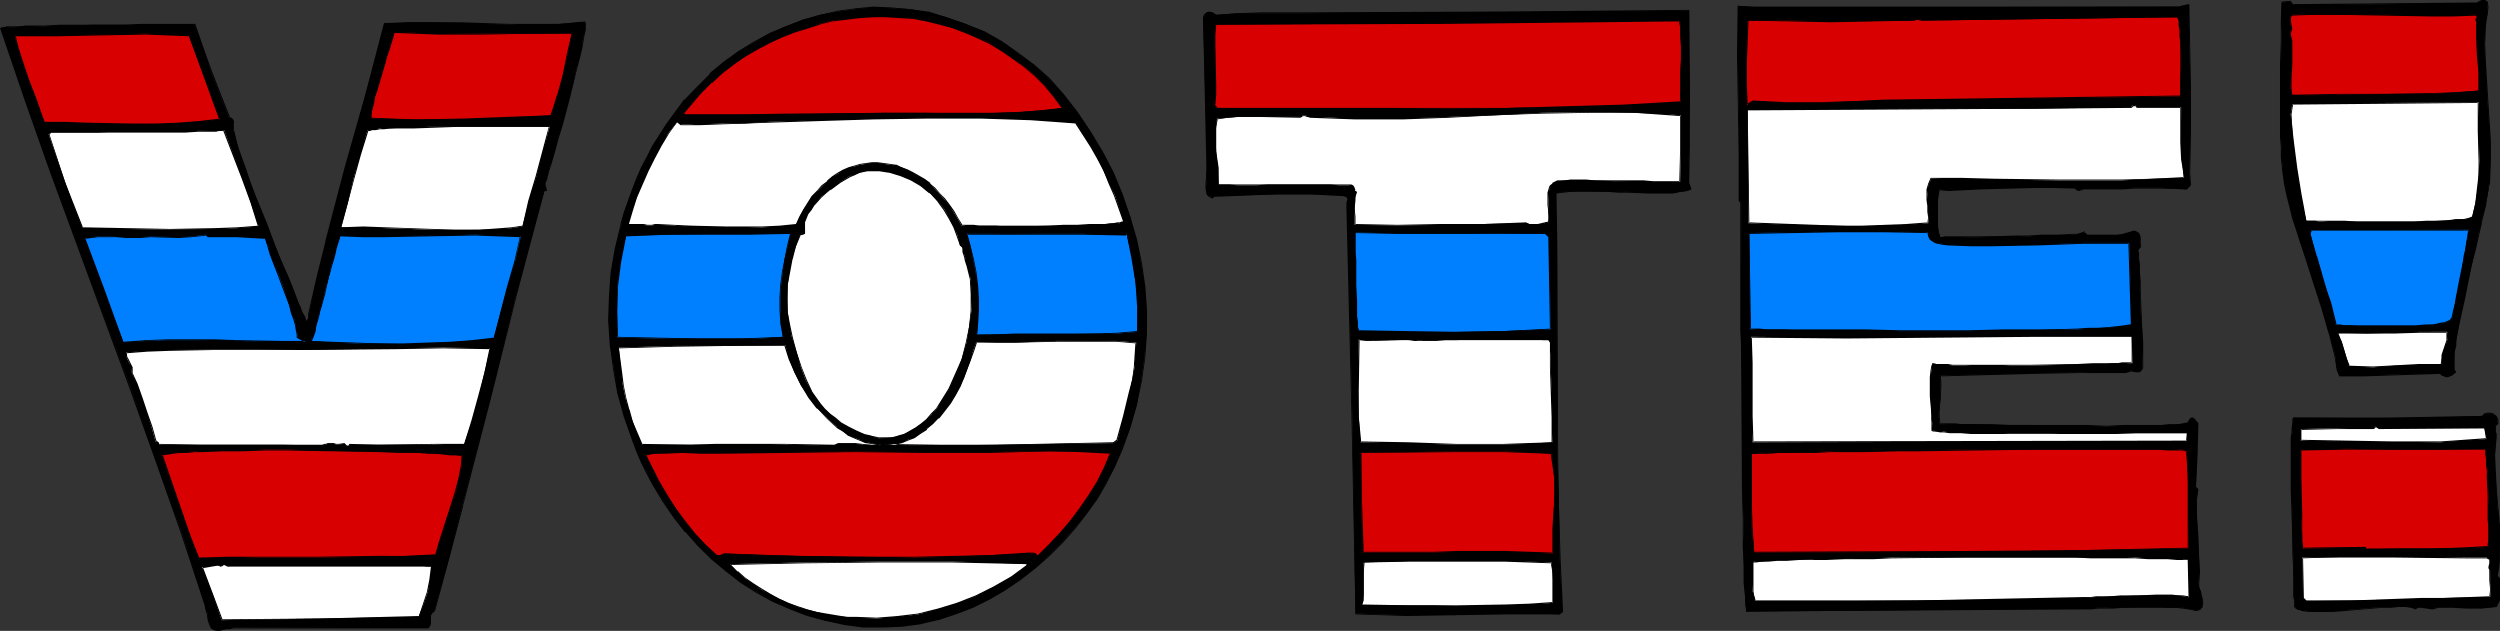 <?xml version="1.0" encoding="UTF-8" standalone="no"?>
<svg
   version="1.0"
   width="129.724mm"
   height="32.734mm"
   id="svg84"
   sodipodi:docname="Vote 7.wmf"
   xmlns:inkscape="http://www.inkscape.org/namespaces/inkscape"
   xmlns:sodipodi="http://sodipodi.sourceforge.net/DTD/sodipodi-0.dtd"
   xmlns="http://www.w3.org/2000/svg"
   xmlns:svg="http://www.w3.org/2000/svg">
  <rect width="100%" height="100%" fill="#333333" stroke="none"/>
  <sodipodi:namedview
     id="namedview84"
     pagecolor="#ffffff"
     bordercolor="#000000"
     borderopacity="0.25"
     inkscape:showpageshadow="2"
     inkscape:pageopacity="0.0"
     inkscape:pagecheckerboard="0"
     inkscape:deskcolor="#d1d1d1"
     inkscape:document-units="mm" />
  <defs
     id="defs1">
    <pattern
       id="WMFhbasepattern"
       patternUnits="userSpaceOnUse"
       width="6"
       height="6"
       x="0"
       y="0" />
  </defs>
  <path
     style="fill:#000000;fill-opacity:1;fill-rule:evenodd;stroke:none"
     d="m 208.302,18.251 2.909,3.715 2.586,3.876 2.424,4.038 2.101,4.199 1.778,4.199 1.616,4.361 1.131,4.361 0.97,4.684 0.646,4.522 0.323,4.522 v 4.684 l -0.323,4.522 -0.646,4.684 -0.808,4.522 -1.293,4.522 -0.808,2.261 -0.97,2.261 -1.293,3.392 -1.778,3.069 -1.778,3.069 -2.101,3.069 -2.262,2.746 -2.424,2.746 -2.586,2.584 -2.747,2.584 -2.909,2.1 -2.909,2.1 -3.232,1.777 -3.232,1.615 -3.232,1.292 -3.555,1.131 -3.394,0.808 -3.555,0.485 -3.878,0.162 h -3.717 l -3.717,-0.485 -3.555,-0.646 -3.555,-0.969 -3.394,-1.292 -3.394,-1.615 -3.232,-1.777 -3.232,-1.938 -2.909,-2.261 -2.747,-2.261 -2.747,-2.584 -2.424,-2.746 -2.424,-3.069 -1.939,-3.069 -1.939,-3.069 -1.131,-2.261 -1.131,-2.1 -0.97,-2.261 -0.97,-2.261 -1.454,-4.522 -1.293,-4.684 -0.808,-4.684 -0.646,-4.684 -0.323,-4.845 0.162,-4.684 0.323,-4.684 0.808,-4.684 1.131,-4.684 0.485,-2.261 1.616,-4.522 0.97,-2.261 0.97,-2.261 1.131,-2.1 1.131,-2.1 1.131,-2.1 1.454,-2.1 1.293,-1.938 2.262,-2.907 2.424,-2.423 2.586,-2.584 2.747,-2.261 2.747,-2.1 3.07,-1.777 3.07,-1.777 3.232,-1.454 3.232,-1.292 3.394,-0.969 3.555,-0.646 3.555,-0.485 3.394,-0.323 3.555,0.162 3.555,0.162 3.555,0.646 3.717,0.969 3.717,1.292 3.555,1.615 3.555,1.938 3.232,2.261 3.07,2.261 2.909,2.746 z"
     id="path1" />
  <path
     style="fill:#000000;fill-opacity:1;fill-rule:evenodd;stroke:none"
     d="m 208.302,18.413 h -0.162 l 2.909,3.715 2.747,3.876 2.262,4.038 2.101,4.038 1.778,4.361 1.616,4.361 1.131,4.361 v -0.162 l 1.131,4.684 0.485,4.522 0.323,4.522 v 4.684 l -0.162,4.522 -0.646,4.684 -0.97,4.522 v 0 l -1.293,4.522 -0.808,2.261 -0.808,2.261 -1.454,3.23 -1.616,3.23 -1.939,3.069 -2.101,2.907 -2.101,2.907 v 0 l -2.424,2.746 -2.586,2.584 -2.747,2.423 v 0 l -2.909,2.1 -3.07,2.1 -3.07,1.777 -3.232,1.615 -3.394,1.454 -3.394,0.969 v 0 l -3.394,0.808 -3.555,0.485 -3.878,0.162 h -3.717 l -3.717,-0.485 -3.555,-0.646 v 0 l -3.555,-0.969 -3.394,-1.292 -3.394,-1.615 -3.232,-1.615 -3.07,-2.1 -2.909,-2.1 -2.909,-2.423 v 0 l -2.747,-2.584 -2.424,-2.746 h 0.162 l -2.424,-2.907 -2.101,-3.069 -1.778,-3.23 -1.293,-2.1 -0.97,-2.261 -0.97,-2.1 -0.97,-2.261 -1.454,-4.684 -1.293,-4.522 v 0 l -0.97,-4.684 -0.485,-4.684 -0.323,-4.845 0.162,-4.684 0.323,-4.684 0.808,-4.684 0.97,-4.684 v 0 l 0.646,-2.261 1.616,-4.522 0.97,-2.261 0.97,-2.1 0.97,-2.1 1.293,-2.261 1.131,-2.1 1.293,-1.938 1.454,-2.1 2.262,-2.746 v 0 l 2.262,-2.584 2.586,-2.584 v 0.162 l 2.747,-2.261 2.747,-2.1 3.07,-1.938 3.07,-1.615 3.232,-1.454 3.394,-1.292 3.394,-0.969 h -0.162 l 3.555,-0.808 3.555,-0.485 3.394,-0.162 h 3.555 l 3.555,0.323 3.555,0.646 v 0 l 3.717,0.969 3.555,1.292 3.717,1.615 3.394,1.938 3.394,2.1 3.07,2.423 v 0 l 2.909,2.584 2.586,2.907 0.162,-0.162 -2.586,-2.907 -2.909,-2.584 v 0 l -3.232,-2.423 -3.232,-2.261 -3.394,-1.938 -3.717,-1.454 -3.717,-1.292 -3.555,-1.131 h -0.162 l -3.555,-0.485 -3.555,-0.323 -3.555,-0.162 -3.394,0.323 -3.555,0.485 -3.555,0.808 v 0 l -3.394,0.969 -3.394,1.292 -3.07,1.292 -3.232,1.777 -2.909,1.777 -2.909,2.1 -2.747,2.261 v 0.162 l -2.424,2.423 -2.424,2.584 h -0.162 l -2.101,2.907 -1.454,1.938 -1.293,2.1 -1.293,1.938 -1.131,2.261 -1.131,2.1 -0.97,2.261 -0.808,2.1 -1.616,4.522 -0.646,2.261 v 0.162 l -1.131,4.684 -0.808,4.684 -0.323,4.684 -0.162,4.684 0.323,4.845 0.646,4.684 0.808,4.684 v 0 l 1.293,4.684 1.616,4.522 0.808,2.261 0.97,2.261 1.131,2.261 1.131,2.1 1.939,3.23 2.101,3.069 2.262,2.907 h 0.162 l 2.424,2.746 2.586,2.584 v 0 l 2.909,2.423 2.909,2.261 3.07,1.938 3.232,1.777 3.394,1.454 3.394,1.292 3.555,0.969 h 0.162 l 3.555,0.808 3.717,0.485 h 3.717 l 3.878,-0.162 3.555,-0.485 3.394,-0.808 h 0.162 l 3.394,-1.131 3.394,-1.292 3.232,-1.615 3.07,-1.777 3.07,-2.1 2.909,-2.261 v 0 l 2.747,-2.423 2.586,-2.584 2.424,-2.746 v 0 l 2.262,-2.907 2.101,-2.907 1.778,-3.069 1.616,-3.23 1.454,-3.23 0.808,-2.261 0.808,-2.261 1.293,-4.522 v -0.162 l 0.97,-4.522 0.646,-4.684 0.323,-4.522 v -4.684 l -0.323,-4.522 -0.646,-4.522 -0.97,-4.684 v 0 l -1.293,-4.361 -1.454,-4.361 -1.778,-4.361 -2.101,-4.038 -2.424,-4.038 -2.586,-3.876 -2.909,-3.715 v 0 z"
     id="path2" />
  <path
     style="fill:#000000;fill-opacity:1;fill-rule:evenodd;stroke:none"
     d="m 38.138,4.845 1.616,4.522 1.616,4.684 3.555,9.045 0.485,0.162 0.162,0.162 0.162,0.323 v 0.323 1.454 l 0.323,0.646 0.162,0.808 0.485,1.938 0.646,2.1 0.808,2.261 0.97,2.584 0.97,2.584 2.101,5.491 2.262,5.491 0.97,2.584 1.131,2.584 0.97,2.423 0.97,2.261 0.323,0.969 0.485,1.131 0.323,0.808 0.323,0.808 0.323,-0.162 h 0.162 l 0.162,-0.485 v -0.808 L 62.216,54.43 63.994,47.324 67.71,33.11 71.589,18.897 75.467,4.684 80.315,4.361 h 4.848 l 5.01,0.162 4.848,0.162 4.848,0.162 h 5.01 l 4.848,-0.162 5.01,-0.323 v 0.162 0.323 0.485 0.485 l -0.162,0.646 -0.162,0.808 -0.162,0.969 -0.162,0.969 -0.485,2.1 -0.646,2.423 -0.485,2.584 -0.808,2.746 -1.454,5.33 -0.808,2.746 -0.646,2.423 -0.323,1.131 -0.323,1.131 -0.323,0.969 -0.162,0.808 -0.323,0.808 -0.162,0.808 -0.162,0.646 -0.162,0.485 0.323,0.969 h -0.323 l -2.909,10.337 -2.747,10.337 -5.171,20.674 -5.333,20.512 -2.586,10.337 -2.909,10.337 -0.485,0.323 -0.323,0.485 v 0.485 0.485 0.808 0.323 l -0.485,0.323 H 45.733 l -0.646,0.162 -0.808,0.162 -1.131,0.162 h -0.646 -0.485 l -0.485,-0.485 -0.323,-0.646 -0.323,-0.808 -0.162,-1.131 -0.323,-1.131 -0.323,-0.969 L 35.552,104.176 30.542,89.963 25.533,75.912 15.19,47.808 10.019,33.756 5.01,19.705 0.162,5.491 H 0.485 L 0.808,5.33 H 1.293 2.101 2.909 L 3.878,5.168 H 5.01 6.141 8.726 L 11.797,5.007 h 3.07 L 18.099,4.845 h 6.464 3.07 z"
     id="path3" />
  <path
     style="fill:#000000;fill-opacity:1;fill-rule:evenodd;stroke:none"
     d="M 38.138,5.007 V 4.845 l 1.454,4.684 1.778,4.522 3.555,9.045 0.323,0.323 0.323,0.162 v -0.162 0.323 0 l 0.162,0.323 v 1.454 l 0.162,0.646 0.162,0.808 v 0.162 l 0.485,1.777 0.646,2.1 0.808,2.261 0.97,2.584 0.97,2.584 2.101,5.491 2.262,5.491 1.131,2.746 0.97,2.584 0.97,2.423 0.97,2.1 0.485,1.131 0.323,0.969 0.323,0.808 0.323,0.969 0.485,-0.162 0.323,-0.162 v -0.485 -0.808 l 1.778,-7.107 1.778,-7.107 v 0 l 3.717,-14.213 3.878,-14.213 3.878,-14.213 -0.162,0.162 4.848,-0.323 h 4.848 l 5.01,0.162 4.848,0.162 h 4.848 l 5.01,0.162 4.848,-0.162 5.01,-0.323 -0.162,-0.162 V 4.684 4.522 l 0.162,0.323 v 0.485 l -0.162,0.485 -0.162,0.646 v 0.808 l -0.162,0.969 -0.323,0.969 -0.485,2.1 -0.485,2.423 -0.646,2.584 v 0 l -0.808,2.584 -1.454,5.491 -0.646,2.584 -0.808,2.584 -0.323,0.969 -0.323,1.131 v 0.162 l -0.162,0.969 v -0.162 l -0.323,0.969 -0.323,0.808 v 0 l -0.162,0.808 v -0.162 l -0.162,0.646 v 0.162 l -0.162,0.485 0.323,0.969 0.162,-0.162 h -0.485 l -2.909,10.337 -2.586,10.337 v 0.162 l -5.333,20.674 -5.171,20.512 v 0 l -2.747,10.337 -2.747,10.337 v -0.162 l -0.646,0.485 -0.162,0.323 -0.162,0.646 V 121.62 l 0.162,0.808 v 0 l -0.162,0.323 v -0.162 l -0.323,0.323 v 0 l -38.138,0.162 h -0.646 l -0.808,0.162 -1.131,0.323 h -0.646 l -0.485,-0.162 v 0 l -0.323,-0.323 v 0 l -0.323,-0.646 -0.323,-0.969 V 121.62 l -0.323,-1.131 -0.162,-1.131 -0.323,-0.969 v 0 L 35.552,104.176 30.704,89.963 25.533,75.912 10.181,33.756 5.171,19.543 0.323,5.491 0.162,5.653 H 0.485 L 0.808,5.491 H 1.293 L 2.101,5.33 H 2.909 3.878 5.01 6.141 L 8.726,5.168 H 11.797 L 18.099,5.007 h 6.464 3.07 10.504 l 0.162,-0.323 H 27.634 l -3.07,0.162 H 18.099 11.797 L 8.726,5.007 H 6.141 5.01 L 3.878,5.168 H 2.909 2.101 1.293 L 0.808,5.33 H 0.485 L 0,5.491 4.848,19.705 9.858,33.918 25.371,76.073 l 5.01,14.052 5.01,14.213 4.686,14.213 v -0.162 l 0.162,0.969 0.323,1.131 0.162,1.131 v 0 l 0.323,0.969 0.323,0.646 0.485,0.323 0.646,0.162 h 0.646 l 1.131,-0.323 h 0.808 l 0.646,-0.162 h 38.299 l 0.323,-0.485 0.162,-0.323 v -0.808 -0.485 -0.485 0 l 0.323,-0.323 h -0.162 l 0.646,-0.485 2.747,-10.175 2.747,-10.337 v -0.162 l 5.333,-20.512 5.171,-20.674 v 0 l 2.747,-10.337 2.747,-10.337 v 0.162 h 0.485 l -0.323,-1.292 v 0.162 -0.485 0 l 0.323,-0.646 v 0 l 0.162,-0.808 v 0.162 l 0.162,-0.808 0.323,-0.969 v 0 l 0.323,-0.969 v 0 l 0.323,-1.131 0.323,-1.131 0.646,-2.423 0.808,-2.584 1.454,-5.491 0.646,-2.746 v 0 l 0.646,-2.584 0.646,-2.423 0.485,-2.1 0.162,-0.969 0.162,-0.969 0.162,-0.808 0.162,-0.646 V 5.33 4.845 4.522 v 0 l -0.162,-0.323 -5.01,0.485 h -4.848 -5.01 L 95.021,4.522 90.173,4.361 H 85.163 80.315 L 75.306,4.522 71.589,18.736 67.549,32.949 63.832,47.162 v 0.162 l -1.778,7.107 -1.616,7.107 v 0.808 0 l -0.162,0.323 v 0 l -0.162,0.162 h -0.323 l 0.323,0.162 -0.323,-0.969 -0.485,-0.808 -0.323,-0.969 -0.485,-0.969 -0.808,-2.261 -0.97,-2.423 -1.131,-2.584 -1.131,-2.584 -2.101,-5.653 -2.262,-5.491 -0.97,-2.584 -0.808,-2.423 -0.808,-2.261 -0.808,-2.261 -0.485,-1.777 v 0 l -0.162,-0.808 -0.162,-0.646 v -1.454 -0.323 l -0.162,-0.323 -0.323,-0.323 -0.485,-0.162 h 0.162 L 41.531,13.89 39.915,9.368 38.299,4.684 Z"
     id="path4" />
  <path
     style="fill:#d80000;fill-opacity:1;fill-rule:evenodd;stroke:none"
     d="m 208.464,21.158 -4.363,0.485 -4.363,0.323 -4.525,0.162 -4.363,0.162 -9.05,-0.162 h -8.888 l -19.23,0.323 h -9.696 -9.696 l -0.323,-0.162 1.778,-2.261 1.939,-1.938 1.939,-1.938 2.101,-1.938 2.101,-1.615 2.262,-1.454 2.262,-1.454 2.424,-1.292 2.424,-1.131 2.424,-0.969 2.586,-0.808 2.424,-0.808 2.586,-0.646 2.747,-0.323 2.586,-0.323 2.586,-0.162 h 2.747 l 2.586,0.162 2.586,0.162 2.586,0.485 2.586,0.646 2.424,0.646 2.586,0.969 2.424,0.969 2.424,1.131 2.262,1.454 2.262,1.454 2.101,1.615 2.101,1.777 2.101,2.1 1.778,2.1 z"
     id="path5" />
  <path
     style="fill:#000000;fill-opacity:1;fill-rule:evenodd;stroke:none"
     d="m 208.302,21.32 0.162,-0.162 -4.363,0.485 -4.363,0.323 -4.525,0.162 h -4.363 -9.05 -8.888 l -19.23,0.162 -9.696,0.162 h -9.696 0.162 l -0.323,-0.323 v 0.162 l 1.778,-2.1 v 0 l 1.778,-2.1 1.939,-1.938 v 0.162 l 2.101,-1.938 2.101,-1.615 2.262,-1.615 2.262,-1.292 2.424,-1.292 2.424,-1.131 2.424,-0.969 2.586,-0.808 2.586,-0.808 h -0.162 l 2.586,-0.646 2.747,-0.323 2.586,-0.323 2.586,-0.162 h 2.747 l 2.586,0.162 2.586,0.162 2.586,0.485 2.586,0.646 v 0 l 2.424,0.646 2.586,0.969 2.262,0.969 2.424,1.131 2.424,1.454 2.101,1.454 2.262,1.615 2.101,1.777 v 0 l 1.939,1.938 v 0 l 1.778,2.1 1.778,2.423 h 0.323 l -1.778,-2.423 -1.939,-2.1 v 0 l -2.101,-2.1 v 0 l -2.101,-1.777 -2.101,-1.777 -2.101,-1.454 -2.424,-1.292 -2.424,-1.292 -2.424,-0.969 -2.424,-0.969 -2.586,-0.646 v 0 L 181.638,3.876 179.053,3.553 176.467,3.23 173.881,3.069 h -2.747 l -2.586,0.162 -2.586,0.323 -2.747,0.485 -2.586,0.646 v 0 l -2.586,0.646 -2.424,0.808 -2.586,0.969 -2.262,1.131 -2.424,1.292 -2.424,1.454 -2.101,1.454 -2.262,1.777 -2.101,1.777 v 0 l -1.939,1.938 -1.778,2.1 h -0.162 l -1.778,2.261 0.485,0.323 h 9.696 9.696 l 19.23,-0.323 h 8.888 l 9.05,0.162 4.363,-0.162 4.525,-0.162 4.363,-0.323 4.525,-0.485 z"
     id="path6" />
  <path
     style="fill:#000000;fill-opacity:1;fill-rule:evenodd;stroke:none"
     d="m 331.28,2.1 v 8.399 l 0.162,8.56 -0.162,8.399 -0.162,8.399 0.485,1.292 -0.808,0.323 -1.293,0.162 -1.293,0.162 h -1.616 -3.394 l -3.878,-0.162 h -1.939 -1.939 l -3.878,-0.162 h -1.778 l -1.778,0.162 h -1.454 l -1.454,0.323 0.162,10.175 V 58.307 l 0.162,20.674 v 10.337 l 0.323,10.175 0.162,10.337 0.485,10.014 -0.485,0.646 -5.01,-0.162 h -5.01 l -10.019,0.162 -10.019,0.162 -5.01,-0.162 -5.01,-0.162 -0.646,-39.732 -0.97,-39.894 V 40.217 39.732 l 0.162,-0.485 v -0.323 l -0.162,-0.323 -0.323,-0.162 -0.323,-0.162 h -0.646 l -3.07,-0.162 h -3.07 -6.302 l -6.302,0.162 -6.141,0.162 -0.162,0.323 -0.323,-0.162 -0.323,-0.162 -0.323,-0.323 -0.162,-0.162 -0.162,-0.969 V 36.018 34.079 l 0.162,-0.969 v -0.808 l -0.808,-28.911 0.323,-0.323 0.162,-0.323 0.323,-0.162 0.323,-0.162 0.808,0.162 0.646,0.323 4.363,-0.323 h 4.363 8.726 l 18.907,-0.162 h 18.746 l 18.746,-0.162 z"
     id="path7" />
  <path
     style="fill:#000000;fill-opacity:1;fill-rule:evenodd;stroke:none"
     d="m 331.28,2.1 h -0.162 l 0.162,16.959 v 8.399 l -0.323,8.399 0.485,1.292 0.162,-0.162 -0.97,0.323 h 0.162 l -1.293,0.162 -1.293,0.162 h -1.616 -3.394 -3.878 l -1.939,-0.162 h -1.939 -3.878 -1.778 -1.778 l -1.454,0.162 -1.616,0.162 0.162,10.337 0.323,41.186 0.162,10.175 0.323,10.337 0.323,10.014 h 0.162 l -0.485,0.485 v 0 l -5.01,-0.162 h -5.01 l -10.019,0.162 -10.019,0.162 h -5.01 l -5.01,-0.162 h 0.162 l -0.808,-39.732 -0.808,-39.894 V 40.217 39.732 39.248 38.925 38.602 l -0.323,-0.323 -0.485,-0.162 h -0.646 l -3.07,-0.162 h -3.07 -6.302 l -12.443,0.323 -0.323,0.485 0.162,-0.162 h -0.323 l -0.323,-0.162 v 0 l -0.162,-0.323 -0.162,-0.323 v 0.162 l -0.162,-0.969 -0.162,-0.969 0.162,-1.938 0.162,-0.969 v -0.808 l -0.808,-28.911 v 0.162 l 0.162,-0.485 0.323,-0.323 v 0.162 l 0.162,-0.323 v 0 h 0.323 l 0.808,0.162 h -0.162 l 0.808,0.323 4.363,-0.323 4.363,-0.162 h 8.726 37.653 L 312.372,2.423 331.28,2.1 V 1.938 l -18.907,0.162 -18.746,0.162 -37.653,0.162 h -8.726 l -4.363,0.162 -4.363,0.323 v 0 l -0.646,-0.485 -0.808,-0.162 -0.485,0.162 -0.162,0.162 -0.323,0.323 -0.162,0.485 0.646,28.911 v 0.808 0.969 l -0.162,1.938 v 0.969 l 0.162,0.969 0.162,0.323 0.323,0.323 0.323,0.162 0.485,0.162 0.323,-0.485 -0.162,0.162 12.443,-0.485 h 6.302 l 3.07,0.162 3.07,0.162 h 0.646 -0.162 l 0.485,0.162 0.162,0.162 V 38.602 l 0.162,0.323 v 0 0.323 l -0.162,0.485 v 0.485 0.485 l 0.97,39.894 0.808,39.894 5.01,0.162 5.01,0.162 10.019,-0.162 10.019,-0.162 h 5.01 5.01 l 0.646,-0.485 -0.485,-10.175 -0.323,-10.337 -0.162,-10.175 -0.162,-41.186 -0.162,-10.175 h -0.162 l 1.454,-0.162 1.454,-0.162 h 1.778 1.778 3.878 l 1.939,0.162 h 1.939 l 3.878,0.162 h 3.394 1.616 l 1.293,-0.323 1.293,-0.162 v 0 l 0.97,-0.323 -0.485,-1.292 v 0 l 0.162,-8.399 v -8.399 l -0.162,-17.12 z"
     id="path8" />
  <path
     style="fill:#d80000;fill-opacity:1;fill-rule:evenodd;stroke:none"
     d="m 37.006,6.945 6.141,16.474 -4.202,0.485 -4.202,0.323 -4.363,0.162 H 26.018 L 17.13,24.227 12.928,24.066 8.726,23.904 7.11,19.866 5.494,15.505 4.04,11.144 3.394,9.045 2.909,6.945 h 8.565 l 17.13,-0.323 4.202,0.162 z"
     id="path9" />
  <path
     style="fill:#000000;fill-opacity:1;fill-rule:evenodd;stroke:none"
     d="m 37.006,7.107 v -0.162 l 5.979,16.474 0.162,-0.162 -4.202,0.485 -4.202,0.323 -4.363,0.162 h -4.363 l -8.888,-0.162 -4.202,-0.162 H 8.726 v 0 L 7.272,19.705 5.656,15.505 4.202,11.144 3.555,9.045 v 0 L 3.07,6.945 2.909,7.107 h 8.565 l 17.13,-0.323 4.202,0.162 4.202,0.162 0.162,-0.323 -4.363,-0.162 H 28.603 L 11.474,6.784 H 2.909 l 0.323,2.261 v 0.162 l 0.646,2.1 1.454,4.199 1.616,4.361 1.616,4.199 4.363,0.162 4.202,0.162 8.888,0.162 h 4.363 l 4.363,-0.162 4.202,-0.323 4.363,-0.646 -6.141,-16.636 z"
     id="path10" />
  <path
     style="fill:#000000;fill-opacity:1;fill-rule:evenodd;stroke:none"
     d="m 427.27,1.292 1.939,-0.485 0.162,8.399 0.162,8.237 v 8.399 l -0.162,8.237 0.162,2.261 -0.646,0.808 -5.171,-0.323 h -5.01 l -2.424,0.162 h -7.595 l -0.485,0.162 -0.485,0.162 -0.485,-0.162 -0.323,-0.323 h -6.141 -6.141 l -6.141,0.162 -6.302,0.323 -1.939,-0.162 -0.162,0.969 -0.162,1.131 v 1.131 1.454 l 0.162,2.746 0.162,0.969 0.162,0.969 h 0.323 0.646 2.909 1.939 2.101 l 2.262,-0.162 h 4.848 2.424 l 2.424,-0.162 h 2.101 l 1.939,-0.162 h 1.778 0.646 l 0.646,-0.162 h 0.485 l 0.485,-0.162 h 0.323 l 0.162,-0.162 v 0 l 0.485,0.646 h 3.394 1.293 1.131 l 1.131,-0.162 1.131,-0.323 1.131,-0.485 0.485,0.323 0.323,0.162 0.162,0.323 0.162,0.485 v 0.969 l 0.162,0.969 -0.485,0.485 v 0.323 0.323 0.969 l 0.162,1.292 v 1.615 l 0.162,1.777 v 1.777 l 0.162,4.199 0.323,3.876 v 1.938 1.615 1.454 2.1 l -0.162,0.323 -0.323,0.323 h -0.323 -0.485 l -0.97,-0.162 -0.485,0.162 -0.485,0.162 h -9.05 l -9.211,0.162 -18.099,0.485 v 1.131 1.292 2.261 l -0.323,2.423 v 1.131 l 0.162,1.292 h 0.97 0.97 1.131 1.131 2.909 l 3.232,0.162 h 3.394 3.717 l 7.595,0.162 h 3.878 l 3.717,0.162 3.555,-0.162 h 3.232 1.454 1.454 l 1.293,-0.162 h 1.293 0.97 l 0.97,-0.162 h 0.808 l 0.808,-0.162 0.162,-0.162 0.162,-0.162 0.162,-0.162 0.162,-0.162 0.323,-0.323 h 0.162 l 0.323,0.162 0.646,0.969 -0.162,6.138 -0.162,6.299 0.323,0.323 -0.162,2.261 v 2.261 l 0.162,4.684 0.323,4.684 v 2.261 l -0.162,2.261 0.162,0.808 0.162,0.808 0.162,0.646 0.323,0.808 v 0.808 0.485 l -0.162,0.323 -0.323,0.323 -0.323,0.162 -0.323,0.323 -0.808,-0.323 -0.808,-0.162 -1.131,-0.162 h -1.454 -1.616 l -1.616,-0.162 h -3.555 l -3.555,0.162 h -1.778 -1.616 -1.454 l -1.293,0.162 h -1.293 -0.808 l -52.197,0.485 h -13.251 l -0.162,-0.162 v -0.162 -0.808 l -0.162,-1.292 v -1.454 l -0.162,-1.777 v -1.938 l -0.162,-2.261 v -2.584 -2.746 -2.907 l -0.162,-3.069 v -3.069 -6.784 l -0.162,-6.945 v -6.945 l -0.162,-6.945 V 64.767 52.492 49.908 39.571 l -0.323,-0.162 v -9.691 l -0.162,-9.529 -0.162,-9.529 V 1.131 l 3.232,0.323 h 3.394 3.232 3.232 z"
     id="path11" />
  <path
     style="fill:#000000;fill-opacity:1;fill-rule:evenodd;stroke:none"
     d="m 427.27,1.454 1.939,-0.485 -0.162,-0.162 0.323,8.399 v 8.237 8.399 8.237 2.261 h 0.162 l -0.808,0.646 h 0.162 l -5.171,-0.162 h -5.01 -2.424 -7.757 l -0.323,0.323 v 0 h -0.485 l -0.485,-0.162 h 0.162 l -0.485,-0.323 h -6.141 -6.141 l -6.141,0.162 -6.302,0.323 h -1.939 l -0.323,0.969 v 0 l -0.162,1.131 v 1.131 1.454 l 0.162,2.746 0.162,0.969 0.162,1.131 h 0.485 0.646 2.909 l 1.939,-0.162 h 2.101 2.262 4.848 l 2.424,-0.162 h 2.424 2.101 l 1.939,-0.162 1.778,-0.162 h 0.646 0.646 0.485 0.162 l 0.323,-0.162 v 0 h 0.323 v 0 l 0.323,-0.162 V 45.547 h -0.323 l 0.485,0.808 h 3.555 1.293 1.131 l 1.131,-0.162 h 0.162 l 1.131,-0.323 0.97,-0.485 h -0.162 l 0.485,0.162 0.485,0.323 h -0.162 l 0.162,0.323 0.162,0.323 v 0 l 0.162,0.969 v 0.969 -0.162 l -0.485,0.646 v 0.323 0.323 l 0.162,0.969 v 1.292 1.615 l 0.162,1.777 0.162,1.777 0.323,8.076 v 1.938 1.615 l 0.162,1.454 v 2.1 0 l -0.323,0.323 v 0 l -0.162,0.162 v 0 h -0.323 -0.485 -0.97 -0.485 l -0.646,0.162 h 0.162 l -9.05,0.162 h -9.211 l -18.261,0.646 0.162,1.131 v 1.292 l -0.162,2.261 -0.162,2.423 v 1.131 l 0.162,1.292 h 0.97 l 0.97,0.162 h 1.131 1.131 2.909 l 3.232,0.162 h 3.394 3.717 l 7.595,0.162 h 3.878 3.717 3.555 3.232 1.454 1.454 l 1.293,-0.162 h 1.293 l 0.97,-0.162 h 0.97 0.808 l 0.808,-0.162 0.162,-0.162 0.323,-0.162 0.162,-0.162 v -0.323 0 l 0.323,-0.162 v 0 h 0.162 v 0 h 0.323 -0.162 l 0.646,0.969 v 0 l -0.162,6.138 -0.162,6.299 0.323,0.323 v 0 l -0.162,2.261 v 2.261 l 0.162,4.684 0.323,4.684 v 2.261 2.261 0.808 l 0.162,0.808 v 0 l 0.323,0.808 v -0.162 l 0.162,0.808 0.162,0.808 -0.162,0.485 v 0 l -0.162,0.323 v 0 l -0.162,0.162 v 0 l -0.323,0.323 -0.485,0.162 h 0.162 l -0.646,-0.162 h -0.162 l -0.808,-0.323 h -1.131 l -1.454,-0.162 h -1.616 -1.616 -3.555 -3.555 -1.778 l -1.616,0.162 h -1.454 -1.293 -1.293 -0.808 l -52.197,0.485 -13.251,0.162 h 0.162 l -0.162,-0.162 v 0 -0.162 l -0.162,-0.808 v -1.292 -1.454 l -0.162,-1.777 v -1.938 l -0.162,-2.261 v -2.584 l -0.162,-2.746 v -2.907 -6.138 l -0.323,-27.619 V 64.767 52.492 l -0.162,-2.584 V 39.571 l -0.162,-0.323 V 39.409 29.719 l -0.323,-9.529 V 10.66 1.131 l -0.162,0.162 3.232,0.323 h 3.394 3.232 3.232 l 73.366,-0.162 V 1.292 h -73.366 -3.232 -3.232 -3.394 l -3.232,-0.162 -0.162,9.529 0.162,9.529 0.162,9.529 V 39.409 l 0.323,0.323 v -0.162 10.337 2.584 12.275 l 0.162,3.23 0.162,27.619 0.162,6.138 v 2.907 2.746 l 0.162,2.584 v 2.261 1.938 l 0.162,1.777 0.162,1.454 v 1.292 l 0.162,0.808 v 0.162 0.323 l 13.413,-0.162 52.197,-0.323 h 0.808 1.293 l 1.293,-0.162 h 1.454 1.616 l 1.778,-0.162 h 3.555 3.555 1.616 1.616 l 1.454,0.162 1.131,0.162 0.808,0.162 v 0 l 0.808,0.162 0.485,-0.162 0.323,-0.162 v -0.162 l 0.323,-0.162 v -0.323 l 0.162,-0.646 -0.162,-0.808 -0.162,-0.808 v 0 l -0.162,-0.808 v 0.162 l -0.323,-0.808 v -0.808 l 0.162,-2.261 -0.162,-2.261 -0.162,-4.684 -0.323,-4.684 v -2.261 l 0.323,-2.261 -0.485,-0.485 v 0.162 l 0.323,-6.299 0.162,-6.299 -0.808,-0.969 -0.323,-0.162 h -0.323 l -0.323,0.323 -0.162,0.323 -0.162,0.162 h 0.162 l -0.162,0.162 v 0 h -0.323 0.162 l -0.808,0.162 -0.808,0.162 h -0.97 -0.97 l -1.293,0.162 h -1.293 -1.454 -1.454 -3.232 l -3.555,0.162 -3.717,-0.162 h -3.878 -7.595 -3.717 l -3.394,-0.162 h -3.232 -2.909 l -1.131,-0.162 h -1.131 -0.97 -0.97 l 0.162,0.162 -0.162,-1.292 v -1.131 l 0.162,-2.423 0.162,-2.261 v -1.292 l -0.162,-1.131 v 0.162 l 18.099,-0.485 9.211,-0.162 h 9.05 l 0.485,-0.162 v 0 l 0.485,-0.162 0.97,0.162 h 0.485 0.323 l 0.323,-0.323 0.323,-0.485 v -2.1 -1.454 -1.615 l -0.162,-1.938 -0.323,-8.076 v -1.777 l -0.162,-1.777 v -1.615 l -0.162,-1.292 v -0.969 l -0.162,-0.323 v -0.323 0.162 l 0.485,-0.646 v -0.969 -0.969 l -0.162,-0.485 -0.162,-0.323 -0.485,-0.323 -0.485,-0.162 -1.131,0.323 -1.131,0.323 v 0 l -1.131,0.162 h -1.131 -1.293 -3.394 v 0 l -0.646,-0.808 v 0.323 h 0.162 -0.162 v 0 h -0.323 v 0 l -0.485,0.162 v 0 l -0.485,0.162 h -0.646 -0.646 l -1.778,0.162 h -1.939 -2.101 l -2.424,0.162 h -2.424 l -4.848,0.162 h -2.262 -2.101 -1.939 -2.909 l -0.646,0.162 h -0.323 0.162 l -0.323,-0.969 -0.162,-0.969 v -2.746 -1.454 -1.131 l 0.162,-1.131 v 0 l 0.162,-0.808 h -0.162 l 1.939,0.162 6.302,-0.323 6.141,-0.162 6.141,-0.162 6.141,0.162 v 0 l 0.323,0.323 0.485,0.162 0.485,-0.162 0.485,-0.162 v 0 h 7.595 l 2.424,-0.162 h 5.01 l 5.171,0.162 0.808,-0.808 -0.162,-2.261 0.162,-8.237 v -8.399 l -0.162,-8.237 -0.162,-8.399 -2.101,0.485 z"
     id="path12" />
  <path
     style="fill:#d80000;fill-opacity:1;fill-rule:evenodd;stroke:none"
     d="m 112.15,6.461 -0.808,4.038 -0.97,4.199 -0.97,4.038 -0.646,1.938 -0.646,1.938 -8.888,0.485 -8.726,0.323 h -8.888 l -8.726,-0.162 -0.162,-0.485 0.162,-0.646 0.162,-0.808 0.162,-0.969 0.323,-1.292 0.323,-1.292 0.808,-2.746 0.808,-2.746 0.485,-1.454 0.323,-1.292 0.323,-1.131 0.323,-0.808 0.323,-0.808 0.162,-0.485 4.202,0.162 4.363,0.162 h 8.888 8.565 z"
     id="path13" />
  <path
     style="fill:#000000;fill-opacity:1;fill-rule:evenodd;stroke:none"
     d="m 112.15,6.622 v -0.162 l -0.97,4.038 -0.808,4.199 -1.131,4.038 v -0.162 l -0.646,2.1 -0.646,1.938 h 0.162 l -8.888,0.323 -8.726,0.323 -8.888,0.162 -8.726,-0.323 v 0.162 -0.485 -0.646 l 0.162,-0.808 0.323,-0.969 0.162,-1.292 v 0 l 0.485,-1.292 0.808,-2.746 0.808,-2.746 0.323,-1.292 0.485,-1.292 0.323,-1.131 0.323,-0.969 0.162,-0.808 0.162,-0.485 v 0.162 l 4.202,0.162 4.363,0.162 h 8.888 l 8.565,-0.162 h 8.726 l 0.162,-0.162 h -8.888 l -8.565,0.162 -8.888,-0.162 h -4.363 l -4.363,-0.323 -0.162,0.485 -0.323,0.808 -0.323,0.969 -0.323,1.131 -0.323,1.292 -0.485,1.292 -0.808,2.907 -0.808,2.746 -0.323,1.292 v 0 l -0.323,1.292 -0.162,0.969 -0.162,0.808 -0.162,0.646 0.162,0.485 8.888,0.323 h 8.888 l 8.726,-0.323 8.888,-0.485 0.808,-1.938 0.646,-2.1 v 0 l 0.97,-4.038 0.808,-4.199 0.97,-4.038 z"
     id="path14" />
  <path
     style="fill:#000000;fill-opacity:1;fill-rule:evenodd;stroke:none"
     d="m 449.732,0.969 18.099,-0.162 17.938,-0.162 0.485,-0.323 0.485,-0.162 h 0.485 l 0.646,0.323 V 1.131 1.615 2.746 l -0.323,1.131 -0.162,1.131 -0.162,3.715 0.162,3.715 0.485,7.753 0.485,7.591 v 3.715 3.715 l -0.162,0.646 -0.162,0.646 v 0.808 l -0.162,0.969 -0.323,1.131 -0.162,0.969 -0.646,2.584 -0.162,1.454 -0.485,1.454 -0.646,2.907 -0.646,3.069 -0.808,3.23 -0.646,3.23 -0.646,2.907 -0.485,2.907 -0.485,2.584 -0.162,1.131 -0.162,1.131 -0.162,0.969 v 0.808 0.808 0.646 l 0.162,0.485 0.162,0.323 -0.646,0.485 -0.808,0.323 h -0.485 l -0.323,-0.162 -0.323,-0.162 -0.323,-0.323 -10.019,0.323 -4.848,0.162 h -5.01 l -0.323,-0.969 -0.323,-0.969 v -0.969 l -0.162,-0.969 -1.131,-4.522 -1.293,-4.522 -1.454,-4.361 -1.454,-4.522 -1.616,-4.522 -1.293,-4.522 -1.131,-4.361 -0.485,-2.261 -0.323,-2.261 -0.162,-1.454 -0.162,-1.615 v -1.938 l -0.162,-2.1 v -2.1 -7.107 -4.845 l 0.162,-4.522 V 5.976 3.876 0.485 l 1.778,-0.162 z"
     id="path15" />
  <path
     style="fill:#000000;fill-opacity:1;fill-rule:evenodd;stroke:none"
     d="m 449.571,1.131 18.261,-0.323 h 18.099 l 0.323,-0.485 v 0 h 0.485 0.485 v 0 l 0.485,0.162 v 0 l 0.162,0.646 v 0.485 l -0.162,1.131 -0.323,1.131 -0.162,1.131 v 3.715 3.715 l 0.646,7.753 0.323,7.591 0.162,3.715 -0.162,3.715 -0.162,0.646 v 0.646 l -0.162,0.808 -0.162,0.969 -0.162,1.131 -0.323,0.969 -0.485,2.584 -0.323,1.454 -0.323,1.454 -0.808,2.907 -0.646,3.069 -0.808,3.23 -0.646,3.23 -0.646,2.907 -0.485,2.907 -0.485,2.584 -0.162,1.131 -0.162,1.131 -0.162,0.969 v 0.808 0.808 0.646 l 0.162,0.485 0.162,0.323 v -0.162 l -0.646,0.646 -0.808,0.162 h 0.162 -0.485 0.162 l -0.485,-0.162 -0.323,-0.162 -0.323,-0.323 -10.019,0.485 h -4.848 -5.01 l 0.162,0.162 -0.323,-0.969 v 0 l -0.323,-0.969 -0.162,-0.969 -0.162,-0.969 -0.97,-4.522 v 0 l -1.293,-4.522 -1.454,-4.522 -1.616,-4.522 -1.454,-4.361 -1.293,-4.522 -1.131,-4.522 v 0.162 l -0.485,-2.261 -0.323,-2.261 -0.323,-1.454 v -1.615 l -0.162,-1.938 V 26.811 24.712 17.605 12.76 8.237 5.976 l 0.162,-2.1 V 0.485 h -0.162 l 1.778,-0.162 h -0.162 l 0.485,0.808 0.162,-0.162 -0.485,-0.808 -1.778,0.162 -0.162,3.553 v 2.1 2.261 l -0.162,4.522 v 4.845 7.107 2.1 l 0.162,2.1 v 1.938 l 0.162,1.615 0.162,1.454 0.323,2.261 0.485,2.261 v 0 l 1.131,4.522 1.454,4.361 1.454,4.522 1.454,4.522 1.454,4.522 1.293,4.522 V 65.252 l 1.131,4.522 0.162,0.969 0.162,0.969 0.162,0.969 v 0 l 0.485,1.131 h 5.01 l 4.848,-0.162 10.019,-0.323 h -0.162 l 0.323,0.323 0.485,0.162 0.323,0.162 h 0.485 l 0.808,-0.323 0.808,-0.646 -0.323,-0.485 v 0.162 -0.485 -0.646 -0.808 -0.808 -0.969 l 0.323,-1.131 v -1.131 l 0.485,-2.584 0.646,-2.907 0.646,-2.907 0.646,-3.23 0.646,-3.23 0.808,-3.069 0.646,-2.907 0.323,-1.454 0.323,-1.454 0.646,-2.584 0.162,-0.969 0.162,-1.131 0.162,-0.969 0.162,-0.808 0.162,-0.646 v -0.646 l 0.162,-3.715 v -3.715 l -0.485,-7.591 -0.485,-7.753 -0.162,-3.715 0.162,-3.715 0.162,-1.131 0.162,-1.131 0.162,-1.131 V 1.131 L 487.87,0.323 487.385,0 h -0.646 l -0.485,0.162 -0.485,0.323 v 0 l -17.938,0.162 -18.099,0.162 v 0.162 z"
     id="path16" />
  <path
     style="fill:#d80000;fill-opacity:1;fill-rule:evenodd;stroke:none"
     d="m 329.34,4.038 0.162,0.485 v 0.808 l 0.162,0.808 v 0.969 2.1 2.423 2.423 2.423 1.131 l -0.162,0.969 0.162,0.808 v 0.646 l -11.312,0.646 -11.312,0.323 -11.474,0.162 -11.312,0.162 -11.474,-0.162 h -34.098 v 0 l -0.485,-0.646 0.162,-1.938 v -1.938 l -0.162,-7.914 V 6.784 l 0.162,-1.938 45.571,-0.323 z"
     id="path17" />
  <path
     style="fill:#000000;fill-opacity:1;fill-rule:evenodd;stroke:none"
     d="m 329.34,4.199 -0.162,-0.162 0.162,0.485 0.162,0.808 v 0.808 0.969 l 0.162,2.1 v 2.423 l -0.162,2.423 v 2.423 1.131 0.969 0.808 0.646 l 0.162,-0.162 -11.312,0.646 -11.312,0.323 -11.474,0.323 h -11.312 -11.474 -34.098 0.162 v 0 l -0.646,-0.646 h 0.162 l 0.162,-1.938 v -1.938 l -0.162,-7.914 V 6.784 l 0.162,-1.938 h -0.162 l 45.571,-0.162 45.41,-0.485 V 3.876 l -45.41,0.485 -45.571,0.323 -0.323,2.1 v 1.938 l 0.162,7.914 v 1.938 l -0.162,2.1 0.646,0.485 h -0.162 l 0.162,0.162 h 34.098 11.474 11.312 l 11.474,-0.162 11.312,-0.323 11.312,-0.646 v -0.808 -0.808 -0.969 -1.131 l 0.162,-2.423 V 11.629 9.206 7.107 l -0.162,-0.969 V 5.33 l -0.162,-0.808 -0.162,-0.646 z"
     id="path18" />
  <path
     style="fill:#d80000;fill-opacity:1;fill-rule:evenodd;stroke:none"
     d="m 375.396,4.038 0.485,-0.162 h 0.323 0.485 l 0.323,0.162 50.096,-0.646 0.162,0.323 0.162,0.485 V 5.007 l 0.162,0.969 v 1.131 1.131 l 0.162,2.423 v 2.584 l -0.162,2.423 v 3.23 l -58.338,0.808 -6.302,0.162 -6.464,0.323 h -6.302 l -3.232,-0.162 -3.232,-0.162 -1.131,0.808 -0.162,-4.199 v -4.199 l 0.323,-8.237 h 8.242 l 8.08,0.162 z"
     id="path19" />
  <path
     style="fill:#000000;fill-opacity:1;fill-rule:evenodd;stroke:none"
     d="m 375.396,4.038 0.485,-0.162 v 0 h 0.323 v 0 l 0.323,0.162 h 0.162 0.323 l 50.096,-0.646 h -0.162 l 0.162,0.323 v 0 l 0.162,0.485 V 5.007 l 0.162,0.969 v 1.131 l 0.162,1.131 v 2.423 2.584 2.423 3.23 -0.162 l -58.338,0.808 -6.302,0.323 -6.464,0.162 h -6.302 l -3.232,-0.162 -3.232,-0.162 -1.293,0.808 0.323,0.162 -0.162,-4.199 v -4.199 l 0.323,-8.237 h -0.162 l 8.242,0.162 8.08,0.162 16.322,-0.323 V 3.876 l -16.322,0.162 h -8.08 l -8.242,-0.162 -0.485,8.399 v 4.199 l 0.162,4.361 1.454,-0.808 h -0.162 l 3.232,0.162 h 3.232 6.302 l 6.464,-0.162 6.302,-0.162 58.499,-0.969 V 15.667 13.244 10.66 8.237 7.107 l -0.162,-1.131 V 5.007 4.199 l -0.162,-0.485 V 3.553 l -0.162,-0.323 -50.258,0.646 h -0.323 v 0 l -0.485,-0.162 h -0.323 l -0.485,0.162 v 0 z"
     id="path20" />
  <path
     style="fill:#d80000;fill-opacity:1;fill-rule:evenodd;stroke:none"
     d="m 485.607,2.907 0.162,0.162 v 0.323 0.162 l -0.162,0.323 v 0.162 l 0.162,0.162 V 7.591 l 0.162,3.392 0.162,3.392 v 3.392 l -4.363,0.323 -4.686,0.323 h -9.05 l -9.211,0.162 -9.211,0.162 -0.323,-1.454 v -1.615 l 0.162,-3.069 V 9.529 8.076 l -0.323,-1.454 0.162,-0.485 0.162,-0.485 -0.162,-0.808 V 3.876 3.392 l 0.162,-0.485 h 4.525 4.525 9.211 l 9.05,0.162 h 4.363 z"
     id="path21" />
  <path
     style="fill:#000000;fill-opacity:1;fill-rule:evenodd;stroke:none"
     d="m 485.607,3.069 h -0.162 l 0.323,0.162 h -0.162 l 0.162,0.162 v 0 l -0.162,0.162 v 0 l -0.162,0.323 v 0.162 l 0.323,0.162 h -0.162 V 7.591 l 0.162,3.392 0.323,3.392 v 3.392 0 l -4.363,0.323 -4.686,0.162 -9.05,0.162 h -9.211 l -9.211,0.162 v 0.162 l -0.162,-1.454 v -1.615 l 0.162,-3.069 V 9.529 8.076 l -0.323,-1.454 v 0 l 0.162,-0.485 0.162,-0.485 -0.162,-0.808 -0.162,-0.969 v -0.485 0 l 0.323,-0.323 h -0.162 l 4.525,-0.162 h 4.525 l 18.261,0.323 h 4.363 l 4.525,-0.162 V 2.907 h -4.525 -4.363 l -18.261,-0.162 h -4.525 l -4.686,0.162 -0.162,0.485 v 0.485 l 0.162,0.969 v 0.808 0.485 0 l -0.323,0.485 0.323,1.454 v 1.454 3.069 l -0.162,3.069 0.162,1.615 0.162,1.615 9.373,-0.323 h 9.211 l 9.05,-0.162 4.686,-0.162 4.525,-0.323 V 14.375 l -0.162,-3.392 -0.162,-3.392 V 4.038 h -0.162 v 0 -0.162 0 l 0.162,-0.162 V 3.392 3.069 l -0.323,-0.162 z"
     id="path22" />
  <path
     style="fill:#ffffff;fill-opacity:1;fill-rule:evenodd;stroke:none"
     d="m 43.955,25.519 3.555,9.368 1.616,4.684 1.616,4.845 -4.202,0.323 -4.363,0.162 -8.726,0.162 -8.726,-0.162 -8.565,-0.162 -1.778,-4.522 -1.616,-4.522 -3.232,-9.368 0.485,-0.323 h 9.211 l 2.909,-0.162 h 8.726 2.909 2.586 l 2.424,-0.162 h 0.97 0.97 1.616 0.646 0.485 l 0.323,-0.162 z"
     id="path23" />
  <path
     style="fill:#000000;fill-opacity:1;fill-rule:evenodd;stroke:none"
     d="m 43.955,25.681 h -0.162 l 3.555,9.206 1.778,4.845 1.454,4.684 0.162,-0.162 -4.202,0.323 -4.363,0.162 -8.726,0.162 -17.291,-0.323 0.162,0.162 -1.778,-4.522 -1.778,-4.522 -3.07,-9.368 v 0.162 l 0.323,-0.485 v 0 h 9.211 2.909 8.726 2.909 2.586 l 2.424,-0.162 h 0.97 0.97 1.616 l 0.646,-0.162 h 0.485 0.323 0.162 v -0.162 h -0.162 -0.323 -0.485 -0.646 -1.616 l -0.97,0.162 h -0.97 -2.424 -2.586 -2.909 -8.726 l -2.909,0.162 h -9.211 l -0.485,0.485 3.07,9.368 1.616,4.522 1.939,4.684 17.291,0.162 h 8.726 L 46.541,44.739 50.904,44.578 49.288,39.571 47.672,34.887 43.955,25.519 Z"
     id="path24" />
  <path
     style="fill:#ffffff;fill-opacity:1;fill-rule:evenodd;stroke:none"
     d="m 107.787,24.873 -1.293,4.845 -1.293,4.845 -1.454,4.845 -1.293,5.007 -2.101,0.323 -2.101,0.162 -4.363,0.162 H 89.365 84.84 L 75.629,44.739 71.266,44.578 h -4.363 l 1.293,-4.684 1.131,-4.845 1.293,-4.684 1.454,-4.845 h 0.485 l 0.485,-0.162 h 0.646 l 0.808,-0.162 h 0.808 1.131 l 2.262,-0.162 h 2.424 l 2.909,-0.162 h 5.979 z"
     id="path25" />
  <path
     style="fill:#000000;fill-opacity:1;fill-rule:evenodd;stroke:none"
     d="m 107.787,24.873 h -0.162 l -1.293,4.845 v 0 l -1.293,4.845 -1.454,4.845 v 0 l -1.131,5.007 v -0.162 l -2.101,0.323 -2.101,0.162 -4.363,0.323 h -4.525 l -4.525,-0.162 -9.211,-0.323 -4.363,-0.162 -4.363,0.162 v 0.162 l 1.293,-4.845 v 0 l 1.293,-4.845 v 0 l 1.293,-4.684 1.454,-4.684 h -0.162 0.485 l 0.485,-0.162 h 0.646 l 0.808,-0.162 h 0.808 l 1.131,-0.162 h 2.262 2.424 l 8.888,-0.323 H 107.787 V 24.712 H 90.011 l -8.888,0.162 h -2.424 l -2.262,0.162 h -1.131 l -0.808,0.162 h -0.808 -0.646 l -0.485,0.162 -0.485,0.162 -1.616,4.684 -1.131,4.845 v 0 l -1.293,4.845 v -0.162 l -1.293,5.007 h 4.525 4.363 l 9.211,0.323 4.525,0.162 h 4.525 l 4.363,-0.162 2.101,-0.323 2.262,-0.323 1.293,-5.007 v 0.162 l 1.293,-4.845 1.454,-5.007 v 0 l 1.131,-5.007 z"
     id="path26" />
  <path
     style="fill:#ffffff;fill-opacity:1;fill-rule:evenodd;stroke:none"
     d="m 211.049,24.066 1.454,2.261 1.454,2.261 1.293,2.423 1.131,2.423 1.131,2.423 1.131,2.423 1.778,5.168 h -0.162 l -0.323,0.162 -0.323,0.162 h -0.485 -0.808 l -0.646,0.162 h -0.97 l -0.97,0.162 h -2.101 l -2.424,0.162 h -2.747 -2.747 l -5.494,0.162 h -2.586 l -2.424,-0.162 h -3.232 -0.97 -1.454 -0.485 -0.485 l -0.808,-1.454 -0.808,-1.292 -0.808,-1.292 -0.97,-1.131 -0.97,-1.131 -0.97,-0.969 -0.97,-0.969 -0.97,-0.808 -1.131,-0.646 -1.131,-0.646 -1.131,-0.646 -1.131,-0.485 -1.131,-0.323 -1.131,-0.162 -1.131,-0.162 -1.293,-0.162 h -1.131 l -1.131,0.162 -1.131,0.162 -1.131,0.323 -1.131,0.323 -1.131,0.485 -0.97,0.646 -1.131,0.646 -0.97,0.808 -0.97,0.969 -0.97,0.969 -0.97,1.131 -0.808,1.131 -0.97,1.454 -0.646,1.292 -0.808,1.615 -3.232,0.323 -3.394,0.162 h -3.394 -3.555 l -6.949,-0.162 -3.394,-0.162 -3.232,-0.162 h -0.485 l -0.646,0.162 h -0.808 l -0.808,-0.162 h -1.778 l -0.808,-0.162 h -0.485 l 0.808,-2.584 0.97,-2.746 0.97,-2.584 1.131,-2.584 1.293,-2.423 1.293,-2.423 1.454,-2.423 1.778,-2.261 0.646,0.485 h 1.939 1.939 l 4.202,-0.162 h 4.525 l 4.686,-0.323 5.01,-0.162 5.01,-0.162 10.504,-0.323 10.666,-0.162 h 10.342 l 5.01,0.162 4.848,0.162 4.525,0.323 z"
     id="path27" />
  <path
     style="fill:#000000;fill-opacity:1;fill-rule:evenodd;stroke:none"
     d="m 211.049,24.227 h -0.162 l 1.454,2.261 1.454,2.261 1.293,2.261 1.293,2.423 0.97,2.423 1.131,2.584 1.778,5.007 0.162,-0.162 -0.162,0.162 v 0 h -0.323 v 0 l -0.323,0.162 v 0 h -0.485 l -0.808,0.162 h -0.646 l -0.97,0.162 h -0.97 -2.101 l -2.424,0.162 h -2.747 l -2.747,0.162 h -5.494 -2.586 -2.424 -3.232 l -0.97,-0.162 h -1.454 -0.485 -0.485 0.162 l -0.808,-1.292 -0.808,-1.454 -0.808,-1.131 -0.97,-1.292 v 0 l -0.97,-0.969 -0.97,-1.131 -0.97,-0.808 v -0.162 l -1.131,-0.808 -1.131,-0.646 -1.131,-0.646 -0.97,-0.485 -1.293,-0.485 -0.97,-0.485 h -0.162 l -1.131,-0.162 -1.131,-0.162 -1.293,-0.162 h -1.131 l -1.131,0.162 -1.131,0.162 v 0 l -1.131,0.323 -1.131,0.323 -1.131,0.485 -1.131,0.646 -0.97,0.646 -0.97,0.808 v 0.162 l -1.131,0.808 -0.97,1.131 v 0 l -0.97,0.969 -0.808,1.292 -0.808,1.292 -0.808,1.454 -0.646,1.454 v 0 l -3.232,0.323 -3.394,0.162 h -3.394 -3.555 l -6.949,-0.162 -3.394,-0.162 -3.232,-0.162 h -0.485 l -0.646,0.162 h -0.808 l -0.808,-0.162 h -1.778 -0.808 -0.485 l 0.162,0.162 0.808,-2.746 0.808,-2.584 1.131,-2.584 1.131,-2.584 1.293,-2.584 1.293,-2.423 1.454,-2.423 1.616,-2.261 h -0.162 l 0.808,0.646 h 1.939 1.939 l 4.202,-0.162 4.525,-0.162 4.686,-0.162 10.019,-0.323 10.504,-0.323 10.666,-0.162 h 10.342 l 5.01,0.162 4.848,0.162 4.525,0.323 4.363,0.323 v -0.323 l -4.363,-0.323 -4.525,-0.323 -4.848,-0.162 -5.01,-0.162 h -10.342 l -10.666,0.162 -10.504,0.323 -10.019,0.485 -4.686,0.162 -4.525,0.162 h -4.202 l -1.939,0.162 h -1.939 0.162 l -0.808,-0.646 -1.778,2.423 -1.616,2.261 -1.293,2.423 -1.293,2.584 -1.131,2.584 -0.97,2.584 -0.97,2.584 -0.808,2.907 h 0.646 l 0.808,0.162 h 1.778 0.808 0.808 0.646 0.485 3.232 l 3.394,0.323 6.949,0.162 h 3.555 l 3.394,-0.162 h 3.394 l 3.394,-0.323 0.808,-1.615 0.646,-1.454 0.97,-1.292 0.808,-1.292 0.97,-1.131 h -0.162 l 0.97,-0.969 0.97,-0.808 v 0 l 0.97,-0.808 1.131,-0.808 1.131,-0.485 1.131,-0.485 0.97,-0.485 1.293,-0.323 h -0.162 l 1.131,-0.162 h 1.131 1.131 1.293 l 1.131,0.162 1.131,0.323 v 0 l 1.131,0.323 1.131,0.485 1.131,0.646 0.97,0.485 1.131,0.808 1.131,0.808 v 0 l 0.97,0.808 0.97,0.969 0.97,1.131 v 0 l 0.808,1.131 0.97,1.292 0.808,1.292 0.808,1.454 h 0.485 l 0.485,0.162 h 1.454 0.97 3.232 l 2.424,0.162 h 2.586 l 5.494,-0.162 h 2.747 2.747 l 2.424,-0.162 h 2.101 l 0.97,-0.162 h 0.97 l 0.646,-0.162 h 0.808 l 0.485,-0.162 h 0.485 -0.162 l 0.485,-0.162 0.162,-0.162 -1.939,-5.168 -0.97,-2.423 -1.131,-2.584 -1.131,-2.261 -1.293,-2.423 -1.454,-2.261 -1.616,-2.423 z"
     id="path28" />
  <path
     style="fill:#ffffff;fill-opacity:1;fill-rule:evenodd;stroke:none"
     d="m 329.664,22.612 v 6.622 l -0.162,6.461 h -5.333 l -1.778,-0.162 h -1.778 -4.04 l -3.878,-0.162 h -1.616 -3.07 -1.131 l -0.97,0.162 h -0.162 -0.323 l -0.485,0.162 -0.485,0.323 -0.323,0.323 -0.162,0.485 -0.323,0.969 v 1.292 1.131 1.292 l 0.162,1.131 -0.162,0.969 -2.101,0.485 h -1.131 l -0.485,-0.162 -0.646,-0.162 -8.403,0.162 -8.403,0.162 -8.403,0.162 -8.403,-0.162 v -1.615 -1.615 -1.615 l 0.162,-0.808 0.162,-0.808 -0.162,-0.162 h -0.162 l -0.162,-0.485 -0.162,-0.323 v -0.162 l -0.323,-0.162 h -0.162 -0.323 -1.939 l -1.616,-0.162 h -12.443 l -2.101,0.162 h -3.717 l -1.616,-0.162 h -2.101 l -0.162,-3.23 -0.323,-3.23 -0.162,-3.23 0.162,-1.615 0.162,-1.615 2.101,-0.162 1.939,-0.162 h 4.202 8.08 l 0.323,-0.162 0.162,-0.162 h 0.485 l 0.485,0.162 0.485,0.162 4.363,0.162 4.525,0.162 h 9.211 l 9.05,-0.323 9.211,-0.323 9.05,-0.485 9.211,-0.162 h 4.525 l 4.525,0.162 4.525,0.162 z"
     id="path29" />
  <path
     style="fill:#000000;fill-opacity:1;fill-rule:evenodd;stroke:none"
     d="m 329.664,22.773 -0.162,-0.162 v 6.622 l -0.162,6.461 0.162,-0.162 h -5.333 l -1.778,-0.162 h -1.778 -7.918 l -1.616,-0.162 h -3.07 l -1.131,0.162 h -0.97 -0.162 -0.323 v 0 l -0.646,0.323 -0.323,0.162 v 0.162 l -0.485,0.323 -0.162,0.323 -0.323,1.131 v 1.292 1.131 l 0.162,1.292 v 1.131 0.969 -0.162 l -2.101,0.485 h -1.131 -0.485 v 0 l -0.646,-0.323 -8.403,0.323 h -8.403 l -8.403,0.162 -8.403,-0.162 0.162,0.162 v -1.615 l -0.162,-1.615 0.162,-1.615 v -0.808 0.162 l 0.323,-0.969 -0.323,-0.162 v 0 l -0.162,-0.162 h 0.162 l -0.162,-0.485 -0.162,-0.323 -0.162,-0.162 -0.323,-0.162 h -0.162 -0.323 -1.939 -1.616 -12.443 -2.101 -3.717 -1.616 -2.101 v 0 -3.23 l -0.485,-3.23 v -3.23 -1.615 l 0.323,-1.615 -0.162,0.162 2.101,-0.323 1.939,-0.162 h 4.202 l 8.08,0.162 0.323,-0.162 v 0 l 0.162,-0.162 h 0.485 v 0 l 0.323,0.162 h 0.162 l 0.485,0.162 4.363,0.162 4.525,0.162 h 9.211 l 9.05,-0.323 9.211,-0.485 9.05,-0.323 9.211,-0.162 h 4.525 4.525 l 4.525,0.323 4.525,0.323 v -0.162 l -4.525,-0.485 -4.525,-0.162 h -4.525 -4.525 l -9.211,0.162 -9.05,0.323 -9.211,0.485 -9.05,0.162 h -9.211 -4.525 l -4.363,-0.323 -0.485,-0.162 v 0 h -0.485 -0.485 -0.323 l -0.323,0.323 h 0.162 l -8.08,-0.162 h -4.202 l -1.939,0.162 -2.101,0.323 -0.323,1.615 -0.162,1.615 0.162,3.23 0.323,3.23 0.162,3.392 h 2.262 1.616 3.717 2.101 12.443 1.616 1.939 l 0.323,0.162 h 0.162 -0.162 l 0.323,0.162 v -0.162 l 0.162,0.162 v 0 0.323 l 0.162,0.485 0.162,0.162 v 0 l 0.323,0.162 -0.162,-0.162 -0.162,0.808 v 0 l -0.162,0.808 v 1.615 l 0.162,1.615 v 1.777 h 8.403 8.403 l 8.403,-0.162 8.403,-0.162 v 0 l 0.485,0.162 0.646,0.162 h 1.131 l 2.262,-0.646 0.162,-0.969 -0.162,-1.131 -0.162,-1.292 v -1.131 l 0.162,-1.292 0.162,-0.969 v 0 l 0.323,-0.485 h -0.162 l 0.323,-0.162 v 0 l 0.485,-0.323 0.485,-0.162 v 0 h 0.323 0.162 l 0.97,-0.162 h 1.131 3.07 1.616 l 7.918,0.162 h 1.778 1.778 5.333 l 0.162,-6.461 v -6.622 z"
     id="path30" />
  <path
     style="fill:#ffffff;fill-opacity:1;fill-rule:evenodd;stroke:none"
     d="m 417.897,20.997 0.323,-0.323 h 0.323 0.323 l 0.323,0.323 h 8.565 v 3.392 3.553 l 0.162,3.392 0.162,1.777 0.323,1.777 -6.141,0.162 -6.141,0.323 h -12.605 l -12.443,-0.162 -6.141,-0.162 h -6.141 l -0.485,0.969 -0.323,1.131 v 0.969 1.131 l 0.162,1.131 v 1.131 l 0.162,1.131 -0.162,1.131 -4.363,0.323 -4.363,0.162 -4.363,0.162 -4.525,-0.162 -8.888,-0.162 -8.726,-0.323 -0.162,-22.289 37.491,-0.162 h 18.907 z"
     id="path31" />
  <path
     style="fill:#000000;fill-opacity:1;fill-rule:evenodd;stroke:none"
     d="m 418.059,21.158 0.323,-0.323 h -0.162 0.323 0.323 v 0 l 0.162,0.323 h 8.726 l -0.162,-0.162 v 3.392 3.553 l 0.162,3.392 0.323,1.777 0.162,1.777 0.162,-0.162 -6.141,0.323 -6.141,0.162 h -12.605 l -12.443,-0.162 -6.141,-0.162 h -6.302 l -0.485,1.131 -0.323,1.131 v 0.969 1.131 l 0.162,1.131 v 1.131 l 0.162,1.131 -0.162,1.131 0.162,-0.162 -4.363,0.323 -4.363,0.162 -4.363,0.162 h -4.525 l -8.888,-0.323 -8.726,-0.323 0.162,0.162 -0.323,-22.289 v 0.162 l 56.398,-0.323 18.907,-0.162 -0.162,-0.323 -18.746,0.323 -56.56,0.162 0.323,22.45 8.726,0.485 8.888,0.162 4.525,0.162 4.363,-0.162 4.363,-0.162 4.363,-0.485 0.162,-1.131 v -1.131 -1.131 l -0.162,-1.131 -0.162,-1.131 0.162,-0.969 0.162,-1.131 v 0.162 l 0.485,-1.131 v 0 l 6.141,0.162 6.141,0.162 h 12.443 12.605 l 6.141,-0.162 6.302,-0.162 -0.323,-1.938 -0.162,-1.777 -0.162,-3.392 v -3.553 l -0.162,-3.553 h -8.565 v 0 l -0.323,-0.162 -0.323,-0.162 -0.323,0.162 -0.323,0.323 v -0.162 z"
     id="path32" />
  <path
     style="fill:#ffffff;fill-opacity:1;fill-rule:evenodd;stroke:none"
     d="m 486.092,20.028 v 5.653 l 0.162,5.815 -0.162,2.746 -0.162,2.746 -0.485,2.907 -0.646,2.746 -0.323,0.162 -0.646,0.162 h -0.646 l -0.808,0.162 h -0.808 l -0.97,0.162 h -2.262 l -2.424,0.162 h -2.586 -10.989 -2.586 -2.262 -1.939 -0.808 l -0.646,-0.162 h -1.778 l -0.646,-2.746 -0.485,-2.584 -0.808,-5.007 -0.646,-5.007 -0.162,-2.746 -0.323,-2.746 0.323,-2.1 z"
     id="path33" />
  <path
     style="fill:#000000;fill-opacity:1;fill-rule:evenodd;stroke:none"
     d="m 486.092,20.189 -0.162,-0.162 v 5.653 l 0.162,5.815 v 2.746 l -0.323,2.746 -0.323,2.907 -0.646,2.746 v -0.162 l -0.485,0.162 h 0.162 l -0.646,0.162 -0.646,0.162 h -0.808 -0.808 l -0.97,0.162 -2.262,0.162 h -2.424 l -2.586,0.162 h -10.989 l -2.586,-0.162 h -2.262 -1.939 -0.808 -0.646 -1.778 v 0 l -0.485,-2.746 -0.485,-2.584 -0.808,-5.007 -0.646,-5.007 -0.323,-2.746 -0.162,-2.746 0.323,-2.1 -0.162,0.162 36.522,-0.323 v -0.162 l -36.522,0.162 -0.323,2.261 0.162,2.746 0.162,2.746 0.646,5.007 0.808,5.007 0.485,2.584 0.646,2.907 h 1.939 0.646 0.808 l 1.939,0.162 h 2.262 2.586 10.989 2.586 l 2.424,-0.162 h 2.262 l 0.97,-0.162 h 0.808 l 0.808,-0.162 0.646,-0.162 h 0.646 v 0 l 0.485,-0.162 0.646,-2.907 0.485,-2.907 0.162,-2.746 v -2.746 -5.815 l -0.162,-5.653 z"
     id="path34" />
  <path
     style="fill:#ffffff;fill-opacity:1;fill-rule:evenodd;stroke:none"
     d="m 188.264,48.131 0.485,0.323 0.162,0.969 0.323,0.808 0.162,0.969 0.323,0.969 0.323,1.292 0.323,1.292 0.162,2.907 v 3.23 l -0.485,3.23 -0.485,3.069 -0.97,3.23 -1.131,3.069 -1.293,2.746 -0.808,1.454 -0.808,1.292 -0.808,1.131 -0.97,1.131 -0.97,0.969 -1.131,0.969 -1.131,0.808 -0.97,0.646 -1.293,0.485 -1.131,0.485 -1.293,0.162 -1.293,0.162 h -1.293 l -1.454,-0.323 -1.293,-0.323 -1.454,-0.646 -1.616,-0.808 -1.454,-0.808 -1.293,-0.969 -0.97,-0.969 -1.131,-0.969 -0.808,-0.969 -0.808,-1.131 -0.646,-0.969 -1.293,-2.423 -0.97,-2.584 -0.808,-2.907 -0.97,-3.069 -0.485,-2.261 -0.323,-2.584 -0.162,-2.584 0.162,-2.746 0.323,-2.584 0.485,-2.584 0.808,-2.423 0.808,-2.261 h 0.485 l 0.323,-0.162 0.162,-0.323 v -0.485 l -0.162,-0.808 v -0.808 l 0.323,-0.646 0.323,-0.808 0.646,-0.808 0.646,-0.969 1.454,-1.615 1.778,-1.454 1.939,-1.454 1.778,-1.131 0.97,-0.323 0.97,-0.323 0.808,-0.323 0.808,-0.162 h 2.262 l 2.101,0.323 2.101,0.646 2.101,0.808 1.778,1.131 1.778,1.454 1.616,1.615 1.293,1.615 0.97,1.777 0.808,1.615 0.808,1.777 z"
     id="path35" />
  <path
     style="fill:#000000;fill-opacity:1;fill-rule:evenodd;stroke:none"
     d="m 188.264,48.131 0.485,0.485 v -0.162 0.969 0 l 0.323,0.969 0.162,0.808 0.323,0.969 v 0 l 0.323,1.292 0.323,1.292 0.162,2.907 v 3.23 l -0.323,3.23 -0.646,3.069 v 0 l -0.808,3.23 -1.293,2.907 -1.293,2.907 -0.808,1.292 -0.808,1.292 -0.808,1.292 -0.97,0.969 v 0 l -0.97,1.131 v 0 l -0.97,0.808 -1.131,0.808 -1.131,0.646 -1.131,0.646 -1.293,0.323 h 0.162 l -1.293,0.323 h -1.293 -1.293 l -1.454,-0.323 h 0.162 l -1.454,-0.323 -1.454,-0.646 -1.616,-0.808 -1.454,-0.808 -1.131,-0.969 -1.131,-0.808 v 0 l -0.97,-0.969 v 0 l -0.808,-0.969 -0.808,-1.131 -0.808,-1.131 -1.131,-2.423 -0.97,-2.423 -0.97,-2.907 -0.808,-3.069 v 0 l -0.485,-2.261 -0.485,-2.584 v -2.584 -2.746 l 0.485,-2.584 0.485,-2.584 v 0.162 l 0.646,-2.584 0.97,-2.261 -0.162,0.162 0.485,-0.162 0.485,-0.162 v -0.323 -0.485 -0.808 -0.808 0.162 l 0.323,-0.808 0.323,-0.808 0.646,-0.808 0.485,-0.808 v 0 l 1.454,-1.615 1.778,-1.615 v 0.162 l 1.939,-1.454 1.939,-1.131 0.808,-0.323 0.97,-0.485 0.808,-0.162 v 0 l 0.808,-0.162 h 2.262 l 2.101,0.323 v 0 l 2.101,0.646 1.939,0.808 1.939,1.131 1.778,1.454 v -0.162 l 1.454,1.615 v 0 l 1.293,1.777 0.97,1.615 0.97,1.777 0.646,1.777 0.646,1.777 0.162,-0.162 -0.646,-1.777 -0.646,-1.777 -0.97,-1.777 -0.97,-1.615 -1.293,-1.777 v 0 l -1.454,-1.615 v 0 l -1.778,-1.292 -1.939,-1.292 -1.939,-0.808 -2.262,-0.646 v 0 l -2.101,-0.323 h -2.262 l -0.808,0.162 v 0 l -0.97,0.323 -0.808,0.323 -0.97,0.485 -1.939,1.131 -1.939,1.292 v 0.162 l -1.616,1.454 -1.616,1.615 v 0 l -0.646,0.808 -0.485,0.808 -0.485,0.808 -0.323,0.808 v 0.808 l 0.162,0.808 v 0.485 -0.162 l -0.162,0.323 v 0 l -0.162,0.162 v 0 h -0.485 l -0.97,2.423 -0.808,2.423 v 0 l -0.485,2.584 -0.323,2.584 -0.162,2.746 0.162,2.584 0.323,2.584 0.646,2.261 v 0.162 l 0.808,3.069 0.97,2.746 0.97,2.584 1.131,2.423 0.646,1.131 0.808,1.131 0.808,0.969 h 0.162 l 0.97,0.969 v 0 l 1.131,0.969 1.293,0.969 1.293,0.808 1.616,0.808 1.454,0.646 1.454,0.323 v 0 l 1.454,0.162 1.293,0.162 1.293,-0.162 1.293,-0.162 v 0 l 1.293,-0.485 1.131,-0.485 1.131,-0.646 1.131,-0.808 0.97,-0.969 v 0 l 0.97,-1.131 h 0.162 l 0.808,-1.131 0.97,-1.131 0.808,-1.292 0.646,-1.292 1.454,-2.907 1.131,-3.069 0.808,-3.069 v -0.162 l 0.646,-3.069 0.323,-3.23 0.162,-3.23 -0.323,-2.907 -0.162,-1.292 -0.323,-1.292 v -0.162 l -0.323,-0.808 -0.323,-0.969 -0.162,-0.808 v 0 l -0.162,-1.131 -0.485,-0.323 v 0 z"
     id="path36" />
  <path
     style="fill:#007fff;fill-opacity:1;fill-rule:evenodd;stroke:none"
     d="m 27.472,46.516 2.101,-0.162 5.494,0.162 2.586,-0.162 2.747,-0.323 0.323,0.323 h 5.656 l 5.656,0.323 0.162,0.808 0.485,0.969 0.323,1.131 0.485,1.292 1.131,2.907 1.131,3.069 0.97,3.069 0.485,1.454 0.485,1.131 0.323,1.292 0.162,0.969 0.162,0.808 v 0.646 l 1.616,0.808 h -4.363 l -9.05,-0.162 -4.525,-0.162 h -4.525 -4.525 l -4.363,0.162 -4.363,0.323 -3.878,-10.175 -3.717,-10.337 2.586,-0.323 h 2.747 l 1.293,0.162 h 1.454 z"
     id="path37" />
  <path
     style="fill:#000000;fill-opacity:1;fill-rule:evenodd;stroke:none"
     d="m 27.472,46.678 2.101,-0.162 5.494,0.162 2.586,-0.162 2.747,-0.323 v 0 l 0.323,0.323 h 5.656 l 5.656,0.323 -0.162,-0.162 0.323,0.808 0.323,1.131 0.323,1.131 0.485,1.292 1.131,2.907 1.131,3.069 1.131,2.907 0.323,1.454 0.485,1.292 0.323,1.131 v 0 l 0.162,0.969 0.162,0.808 v 0.646 l 1.778,0.969 v -0.323 h -4.363 l -9.05,-0.162 -4.525,-0.162 h -4.525 -4.525 l -4.363,0.162 -4.363,0.323 v 0.162 L 20.523,56.853 16.645,46.516 v 0.323 l 2.586,-0.323 h 2.747 1.293 l 1.454,0.162 h 2.747 v -0.323 h -2.747 -1.454 -1.293 -2.747 l -2.909,0.162 3.878,10.498 3.878,10.337 4.525,-0.485 4.363,-0.162 h 4.525 l 4.525,0.162 h 4.525 l 9.05,0.323 h 4.848 l -2.101,-1.131 v 0.162 -0.646 -0.808 L 58.014,63.798 V 63.636 l -0.323,-1.131 -0.323,-1.292 -0.485,-1.454 -1.131,-2.907 -1.131,-3.069 -0.97,-2.907 -0.485,-1.292 -0.485,-1.131 -0.323,-1.131 -0.323,-0.808 -5.656,-0.323 h -5.656 0.162 l -0.485,-0.162 -2.747,0.323 h -2.586 -5.494 -2.101 z"
     id="path38" />
  <path
     style="fill:#007fff;fill-opacity:1;fill-rule:evenodd;stroke:none"
     d="m 102.131,46.354 -1.131,5.007 -1.454,5.007 -2.747,10.014 -4.202,0.485 -4.363,0.323 -4.686,0.162 -4.525,0.162 -4.686,-0.162 h -4.525 l -4.525,-0.162 -4.363,-0.323 h 0.162 v -0.323 l 0.323,-0.646 0.323,-0.969 0.323,-1.131 0.323,-1.454 0.485,-1.615 0.808,-3.392 0.97,-3.553 0.323,-1.615 0.485,-1.615 0.323,-1.454 0.323,-1.131 0.323,-0.969 0.323,-0.808 4.363,0.162 h 4.363 l 8.888,-0.162 8.888,-0.162 4.363,0.162 z"
     id="path39" />
  <path
     style="fill:#000000;fill-opacity:1;fill-rule:evenodd;stroke:none"
     d="m 102.131,46.516 -0.162,-0.162 -1.131,5.007 v 0 l -1.454,5.007 -2.586,10.014 v -0.162 l -4.202,0.485 -4.363,0.323 -4.686,0.162 -4.525,0.162 h -4.686 l -4.525,-0.162 -4.525,-0.162 -4.363,-0.162 0.162,0.162 0.162,-0.323 0.323,-0.808 0.323,-0.808 v -0.162 l 0.162,-1.131 v 0 l 0.485,-1.454 v 0 l 0.323,-1.615 v 0.162 l 0.97,-3.392 v -0.162 l 0.808,-3.553 v 0.162 l 0.485,-1.777 0.485,-1.615 0.323,-1.292 v -0.162 l 0.323,-1.131 v 0 l 0.323,-0.969 0.162,-0.646 v 0 l 4.363,0.162 h 4.363 l 17.776,-0.323 4.363,0.162 4.525,0.162 v -0.323 l -4.525,-0.162 h -4.363 l -17.776,0.162 H 71.104 l -4.525,-0.162 -0.323,0.808 -0.323,0.969 v 0.162 l -0.323,1.131 v 0 l -0.323,1.454 -0.323,1.615 -0.485,1.615 v 0 l -0.808,3.553 v 0 l -0.97,3.392 v 0 l -0.323,1.615 v 0 l -0.485,1.292 v 0.162 l -0.323,1.131 v 0 l -0.323,0.969 -0.162,0.646 -0.323,0.485 4.525,0.323 h 4.525 l 4.525,0.162 4.686,0.162 4.525,-0.162 4.686,-0.162 4.363,-0.323 4.363,-0.485 2.747,-10.014 1.293,-5.007 v -0.162 l 1.131,-5.168 z"
     id="path40" />
  <path
     style="fill:#007fff;fill-opacity:1;fill-rule:evenodd;stroke:none"
     d="m 155.136,45.87 -0.646,2.423 -0.646,2.584 -0.323,2.423 -0.323,2.423 -0.162,2.584 v 2.423 l 0.162,2.746 0.323,2.584 -4.202,0.323 h -4.04 -8.08 -8.08 l -8.08,-0.162 v -5.168 -4.845 l 0.323,-2.584 0.323,-2.423 0.485,-2.423 0.646,-2.584 8.242,-0.162 7.918,-0.162 h 8.08 z"
     id="path41" />
  <path
     style="fill:#000000;fill-opacity:1;fill-rule:evenodd;stroke:none"
     d="m 155.136,45.87 -0.162,-0.162 -0.646,2.584 v 0 l -0.485,2.584 -0.485,2.423 -0.323,2.423 -0.162,2.584 v 2.423 l 0.162,2.746 0.485,2.584 v 0 l -4.202,0.162 -4.04,0.162 h -8.08 l -16.16,-0.323 0.162,0.162 -0.162,-5.168 0.162,-4.845 0.323,-2.584 0.323,-2.423 0.485,-2.423 0.485,-2.584 v 0.162 l 8.242,-0.323 h 7.918 8.08 l 8.08,-0.162 0.162,-0.162 h -8.242 -8.08 l -7.918,0.162 -8.403,0.162 -0.646,2.746 -0.485,2.423 -0.323,2.423 -0.162,2.584 -0.162,4.845 0.162,5.168 16.16,0.323 h 8.08 l 4.04,-0.162 4.363,-0.162 -0.323,-2.746 -0.323,-2.746 V 58.307 l 0.162,-2.584 0.323,-2.423 0.485,-2.423 0.485,-2.584 v 0 l 0.808,-2.584 z"
     id="path42" />
  <path
     style="fill:#007fff;fill-opacity:1;fill-rule:evenodd;stroke:none"
     d="m 220.584,46.031 0.323,-0.323 1.131,4.845 0.646,4.845 0.323,2.423 0.162,2.423 v 2.423 l -0.162,2.423 -3.878,0.323 h -4.04 l -8.08,0.162 h -7.918 -3.878 l -3.717,0.162 0.323,-2.261 v -2.423 -2.584 l -0.162,-2.584 -0.323,-2.584 -0.485,-2.423 -0.485,-2.584 -0.808,-2.423 h 4.04 4.04 7.595 7.434 l 3.878,0.162 z"
     id="path43" />
  <path
     style="fill:#000000;fill-opacity:1;fill-rule:evenodd;stroke:none"
     d="m 220.745,46.193 0.323,-0.323 -0.162,-0.162 0.97,4.845 0.808,4.845 0.162,2.423 0.162,2.423 v 2.423 2.423 -0.162 l -3.878,0.323 -4.04,0.162 h -8.08 -7.918 l -3.878,0.162 h -3.717 l 0.162,0.162 0.162,-2.261 0.162,-2.423 v -2.584 l -0.162,-2.584 -0.323,-2.584 -0.485,-2.423 -0.646,-2.584 v 0 l -0.646,-2.423 -0.162,0.162 h 4.04 4.04 7.595 7.434 l 8.08,0.162 -0.162,-0.323 h -7.918 -7.434 l -7.595,-0.162 -4.04,0.162 h -4.202 l 0.808,2.423 v 0 l 0.646,2.584 0.485,2.423 0.162,2.584 0.162,2.584 v 2.584 2.423 l -0.323,2.423 3.878,-0.162 h 3.878 7.918 l 8.08,-0.162 4.04,-0.162 4.04,-0.323 0.162,-2.423 -0.162,-2.423 v -2.423 l -0.323,-2.423 -0.646,-4.845 -1.131,-5.007 -0.485,0.323 v 0 z"
     id="path44" />
  <path
     style="fill:#007fff;fill-opacity:1;fill-rule:evenodd;stroke:none"
     d="m 303.161,45.87 0.646,0.646 0.323,18.09 -9.373,0.323 -9.534,0.162 h -9.373 l -9.373,-0.162 -0.162,-0.323 -0.162,-0.485 v -0.969 l -0.162,-1.131 V 60.568 59.114 l -0.162,-3.23 V 50.877 49.423 45.547 l 9.211,0.323 h 9.534 l 9.211,-0.162 z"
     id="path45" />
  <path
     style="fill:#000000;fill-opacity:1;fill-rule:evenodd;stroke:none"
     d="m 303.161,45.87 h -0.162 l 0.646,0.646 v 0 l 0.323,18.09 0.162,-0.162 -9.373,0.485 -9.534,0.162 -9.373,-0.162 -9.373,-0.162 0.162,0.162 -0.162,-0.323 v 0 l -0.162,-0.485 v -0.969 l -0.162,-1.131 V 60.568 59.114 l -0.162,-3.23 v -5.007 l -0.162,-1.454 v -3.876 0.162 l 9.211,0.162 h 9.534 9.211 9.373 v -0.162 l -9.373,-0.162 -9.211,0.162 h -9.534 L 265.67,45.547 v 3.876 1.454 5.007 l 0.162,3.23 v 1.454 1.454 l 0.162,1.131 0.162,0.969 v 0.646 l 0.323,0.323 9.373,0.162 h 9.373 l 9.534,-0.162 9.373,-0.485 -0.162,-18.09 -0.808,-0.808 z"
     id="path46" />
  <path
     style="fill:#007fff;fill-opacity:1;fill-rule:evenodd;stroke:none"
     d="m 378.144,45.547 0.162,0.808 0.162,0.485 0.485,0.485 0.646,0.323 0.485,0.162 h 0.646 l 1.293,0.162 4.363,0.162 h 4.525 l 8.888,-0.162 8.888,-0.323 h 8.888 l 0.485,15.99 h -0.162 l -0.323,0.162 -0.97,0.162 -1.293,0.162 -1.616,0.162 h -1.778 l -2.262,0.162 -2.262,0.162 h -2.586 -2.747 l -3.07,0.162 h -3.07 -3.07 l -6.626,0.162 h -13.574 l -6.626,-0.162 h -5.979 -2.909 -5.01 l -2.101,-0.162 h -3.555 -1.293 -1.939 l -0.162,-18.897 17.614,-0.323 h 8.726 z"
     id="path47" />
  <path
     style="fill:#000000;fill-opacity:1;fill-rule:evenodd;stroke:none"
     d="m 378.144,45.708 -0.162,-0.162 0.162,0.808 0.323,0.646 0.485,0.323 0.485,0.323 0.646,0.162 v 0 l 0.646,0.162 1.293,0.162 4.363,0.162 h 4.525 l 8.888,-0.162 8.888,-0.323 h 8.888 l -0.162,-0.162 0.485,15.99 0.162,-0.162 -0.162,0.162 h -0.162 -0.323 0.162 l -0.97,0.162 -1.293,0.162 -1.616,0.162 -1.778,0.162 h -2.262 l -2.262,0.162 -5.333,0.162 h -3.07 -3.07 -3.07 l -6.626,0.162 h -13.574 l -6.626,-0.162 h -5.979 -2.909 -5.01 -2.101 -3.555 l -1.293,-0.162 h -1.939 l 0.162,0.162 -0.323,-18.897 v 0.162 l 17.614,-0.323 h 8.726 l 8.726,0.162 0.162,-0.162 -8.888,-0.323 h -8.726 l -17.776,0.485 0.323,18.897 1.939,0.162 h 1.293 3.555 l 2.101,0.162 h 5.01 2.909 5.979 6.626 13.574 6.626 3.07 3.07 l 3.07,-0.162 5.333,-0.162 h 2.262 l 2.262,-0.162 1.778,-0.162 h 1.616 l 1.293,-0.162 0.97,-0.162 0.323,-0.162 v 0 l 0.323,-0.162 -0.646,-15.99 h -8.888 l -8.888,0.162 -8.888,0.162 h -4.525 l -4.363,-0.162 h -1.293 l -0.646,-0.162 v 0 l -0.485,-0.162 -0.646,-0.323 -0.323,-0.323 v 0 l -0.162,-0.485 v 0 l -0.162,-0.808 z"
     id="path48" />
  <path
     style="fill:#007fff;fill-opacity:1;fill-rule:evenodd;stroke:none"
     d="m 484.153,45.062 -0.162,0.646 v 0.808 l -0.323,1.131 -0.162,1.131 -0.162,1.292 -0.323,1.292 -0.485,3.069 -0.646,2.907 -0.162,1.292 -0.323,1.131 -0.162,1.131 -0.162,0.808 -0.162,0.646 -0.162,0.323 -0.162,0.162 -0.323,0.162 -0.646,0.323 -1.131,0.162 -1.293,0.162 -1.616,0.162 -1.778,0.162 h -3.717 -3.717 -1.939 -1.616 l -1.616,-0.162 h -1.293 -0.97 -0.808 l -1.131,-4.522 -0.646,-2.261 -0.808,-2.261 -1.293,-4.361 -1.131,-4.522 0.162,-0.808 h 15.352 z"
     id="path49" />
  <path
     style="fill:#000000;fill-opacity:1;fill-rule:evenodd;stroke:none"
     d="m 484.153,45.224 -0.162,-0.162 v 0.646 l -0.162,0.808 -0.162,1.131 -0.162,1.131 -0.323,1.292 -0.162,1.292 -0.646,3.069 -0.808,4.199 -0.162,1.131 -0.323,1.131 -0.162,0.808 v 0 l -0.162,0.646 -0.162,0.162 v 0 l -0.162,0.323 v -0.162 l -0.162,0.162 -0.808,0.323 h 0.162 l -1.131,0.162 -1.293,0.323 h -1.616 l -1.778,0.162 h -3.717 -3.717 -1.939 -1.616 -1.616 -1.293 l -0.97,-0.162 h -0.808 l 0.162,0.162 -1.131,-4.522 -0.808,-2.261 -0.646,-2.261 -1.293,-4.522 v 0.162 l -1.293,-4.522 v 0 l 0.323,-0.808 -0.162,0.162 h 15.352 15.514 v -0.162 l -15.514,-0.162 h -15.352 l -0.323,0.969 1.131,4.522 v 0 l 1.293,4.522 0.808,2.261 0.646,2.1 1.293,4.684 h 0.808 0.97 1.293 l 1.616,0.162 h 1.616 1.939 3.717 3.717 l 1.778,-0.162 1.616,-0.162 1.293,-0.162 1.131,-0.323 v 0 l 0.808,-0.162 0.162,-0.162 v -0.162 l 0.323,-0.162 v -0.323 l 0.162,-0.485 v -0.162 l 0.323,-0.808 0.162,-1.131 0.323,-1.131 0.808,-4.199 0.485,-3.069 0.323,-1.292 0.162,-1.292 0.162,-1.131 0.162,-1.131 0.162,-0.808 v -0.646 z"
     id="path50" />
  <path
     style="fill:#ffffff;fill-opacity:1;fill-rule:evenodd;stroke:none"
     d="m 96.152,68.32 -1.131,4.684 -1.131,4.845 -1.293,4.684 -1.616,4.684 H 85.325 79.83 74.174 68.518 v 0.162 l -0.162,0.162 h -0.323 l -0.646,-0.485 -0.97,0.162 h -0.485 l -0.485,-0.162 h -1.131 l -0.485,0.162 -0.485,0.162 -8.08,-0.162 H 39.107 31.189 v -0.323 l -0.162,-0.162 -0.323,-0.162 -0.162,0.162 -0.808,-2.907 -0.97,-2.907 -0.485,-1.454 -0.485,-1.454 -0.97,-2.746 -0.97,-2.1 v -0.485 -0.646 l -0.485,-0.808 -0.485,-0.969 v -0.646 l -0.162,-0.485 4.202,-0.323 4.363,-0.162 8.565,-0.162 h 8.565 l 8.403,0.162 18.746,-0.323 9.373,-0.162 z"
     id="path51" />
  <path
     style="fill:#000000;fill-opacity:1;fill-rule:evenodd;stroke:none"
     d="m 96.152,68.482 -0.162,-0.162 -0.97,4.684 -1.293,4.845 v 0 l -1.293,4.684 -1.454,4.684 v -0.162 h -5.656 l -11.15,0.162 -5.656,-0.162 -0.162,0.323 v 0 l -0.162,0.162 0.162,-0.162 h -0.323 v 0 l -0.485,-0.485 -1.131,0.162 h -0.485 l -0.485,-0.162 h -1.131 l -0.485,0.162 h -0.162 l -0.485,0.162 h 0.162 -8.08 -16.16 l -7.918,-0.162 v 0.162 -0.323 l -0.162,-0.162 -0.323,-0.323 -0.162,0.162 h 0.162 L 29.896,83.664 28.926,80.918 28.442,79.465 27.957,78.011 26.987,75.265 26.018,73.166 v 0 -0.485 -0.646 l -0.485,-0.969 -0.485,-0.969 v 0.162 l -0.162,-0.646 v -0.485 l -0.162,0.162 4.202,-0.323 4.363,-0.162 8.565,-0.162 h 8.565 8.403 l 18.746,-0.162 9.373,-0.162 9.211,0.162 0.162,-0.323 h -9.373 -9.373 l -18.746,0.323 h -8.403 -8.565 -8.565 l -4.363,0.162 -4.363,0.485 0.162,0.485 0.162,0.646 0.485,0.969 0.323,0.969 v -0.162 l 0.162,0.646 v 0.485 l 0.808,2.1 0.97,2.907 0.485,1.454 0.485,1.292 1.131,2.907 0.808,2.907 h 0.323 -0.162 l 0.162,0.162 v -0.162 l 0.162,0.323 v -0.162 0.323 l 8.08,0.162 h 16.16 l 8.08,0.162 0.485,-0.323 v 0 h 0.485 1.131 0.485 0.485 0.97 v 0 l 0.646,0.485 h 0.323 l 0.162,-0.162 0.162,-0.323 -0.162,0.162 h 5.656 l 11.15,-0.162 5.818,0.162 1.616,-4.684 1.293,-4.845 v 0 l 1.131,-4.845 1.131,-4.845 z"
     id="path52" />
  <path
     style="fill:#ffffff;fill-opacity:1;fill-rule:evenodd;stroke:none"
     d="m 154.005,67.674 0.808,2.746 0.97,2.584 1.293,2.584 1.616,2.261 1.616,2.261 1.939,1.938 1.939,1.777 1.131,0.808 0.97,0.646 1.131,0.485 1.131,0.485 1.131,0.485 1.131,0.162 1.293,0.323 h 1.131 1.293 l 1.131,-0.162 1.293,-0.323 1.131,-0.485 1.293,-0.485 1.131,-0.808 1.131,-0.808 1.293,-0.969 1.131,-1.292 1.131,-1.292 1.131,-1.615 1.131,-1.615 0.808,-1.615 0.808,-1.615 1.293,-3.553 0.485,-1.777 0.646,-1.777 3.878,0.162 h 4.04 l 7.757,-0.323 h 7.918 3.878 l 3.878,0.323 -0.162,2.423 -0.162,2.423 -0.485,2.423 -0.485,2.423 -1.131,4.684 -1.293,4.845 -0.808,0.485 -22.786,0.323 -11.312,0.162 -11.474,-0.162 -0.323,0.162 h -0.323 -0.323 l -1.131,-0.162 h -1.454 l -1.454,-0.162 h -1.454 -1.293 -0.646 l -0.323,0.162 h -0.323 l -0.162,0.162 -9.373,-0.162 h -9.373 -4.686 -4.686 -9.534 l -0.97,-2.261 -0.808,-2.261 -0.808,-2.261 -0.646,-2.423 -0.485,-2.423 -0.323,-2.584 -0.485,-4.845 10.989,-0.323 h 10.989 z"
     id="path53" />
  <path
     style="fill:#000000;fill-opacity:1;fill-rule:evenodd;stroke:none"
     d="m 154.005,67.836 h -0.162 l 0.808,2.584 1.131,2.584 1.293,2.584 1.454,2.423 1.616,2.1 h 0.162 l 1.939,2.1 1.939,1.777 v 0 l 1.131,0.646 0.97,0.808 1.131,0.485 1.131,0.485 1.131,0.485 v 0 l 1.131,0.162 1.293,0.162 1.131,0.162 h 1.293 l 1.131,-0.162 1.293,-0.323 v 0 l 1.131,-0.485 1.293,-0.485 1.131,-0.808 1.293,-0.808 V 84.149 l 1.131,-0.969 1.131,-1.131 h 0.162 l 1.131,-1.454 1.131,-1.454 0.97,-1.615 0.97,-1.777 0.646,-1.615 1.293,-3.392 0.646,-1.777 0.646,-1.938 -0.162,0.162 h 3.878 4.04 l 7.757,-0.162 h 7.918 3.878 l 3.878,0.323 -0.162,-0.162 -0.162,2.423 -0.162,2.423 -0.323,2.423 -0.646,2.423 -1.131,4.684 v 0 l -1.293,4.684 v 0 l -0.646,0.485 v 0 l -22.786,0.485 h -11.312 l -11.474,-0.162 -0.323,0.323 v -0.162 h -0.323 -0.323 -1.131 l -1.454,-0.162 -1.454,-0.162 h -1.454 -1.293 -0.646 l -0.323,0.162 v 0 l -0.323,0.162 h -0.162 v 0 l -9.373,-0.162 h -9.373 -4.686 l -4.686,0.162 -9.534,-0.162 0.162,0.162 -0.97,-2.261 -0.97,-2.261 -0.646,-2.423 v 0.162 l -0.646,-2.423 -0.485,-2.423 -0.323,-2.584 -0.646,-4.845 v 0.162 l 10.989,-0.323 10.989,-0.162 h 10.666 v -0.162 h -10.666 l -10.989,0.162 -11.15,0.323 0.485,4.845 0.485,2.584 0.485,2.423 0.485,2.423 v 0 l 0.808,2.261 0.808,2.423 1.131,2.261 h 9.534 4.686 4.686 l 9.373,-0.162 9.373,0.323 0.162,-0.162 v 0 h 0.323 v 0 l 0.485,-0.162 h -0.162 0.646 1.293 1.454 1.454 l 1.454,0.162 1.131,0.162 h 0.323 0.485 l 0.162,-0.323 v 0 l 11.474,0.323 11.312,-0.162 22.947,-0.485 0.646,-0.485 1.454,-4.684 v -0.162 l 1.131,-4.684 0.485,-2.423 0.323,-2.423 0.323,-2.423 v -2.423 l -3.878,-0.323 -3.878,-0.162 -7.918,0.162 -7.757,0.162 h -4.04 l -3.878,-0.162 -0.646,1.938 -0.646,1.777 -1.293,3.392 -0.808,1.777 -0.808,1.615 -1.131,1.615 -1.131,1.615 -1.131,1.292 v 0 l -1.131,1.131 -1.131,1.131 v -0.162 l -1.293,0.969 -1.131,0.646 -1.131,0.646 -1.293,0.323 h 0.162 l -1.293,0.323 -1.131,0.162 -1.293,0.162 -1.131,-0.162 -1.293,-0.162 -1.131,-0.323 h 0.162 l -1.293,-0.323 -0.97,-0.485 -1.131,-0.646 -1.131,-0.646 -1.131,-0.808 v 0.162 l -1.939,-1.777 -1.778,-1.938 v 0 l -1.616,-2.261 -1.616,-2.423 -1.293,-2.423 -0.97,-2.746 -0.97,-2.584 z"
     id="path54" />
  <path
     style="fill:#ffffff;fill-opacity:1;fill-rule:evenodd;stroke:none"
     d="m 277.628,66.867 h 0.162 l 0.162,-0.162 h 0.97 0.485 2.262 1.778 2.101 l 4.525,-0.162 h 11.958 l 0.485,0.162 h 1.293 l 0.323,0.485 v 2.423 2.423 l 0.162,5.007 0.162,4.845 v 2.423 2.423 l -4.848,0.323 -4.686,0.162 h -9.373 l -9.373,-0.323 -9.373,-0.162 -0.323,-5.007 -0.162,-5.168 0.162,-10.014 1.454,0.162 h 1.293 2.909 l 2.747,-0.162 h 1.293 z"
     id="path55" />
  <path
     style="fill:#000000;fill-opacity:1;fill-rule:evenodd;stroke:none"
     d="m 277.628,66.867 h 0.162 0.162 0.97 0.485 2.262 l 1.778,-0.162 h 2.101 4.525 11.958 0.485 1.293 -0.162 l 0.323,0.485 v 0 2.423 2.423 l 0.323,9.852 v 2.423 2.423 h 0.162 l -4.848,0.162 -4.686,0.162 h -9.373 l -9.373,-0.323 -9.373,-0.162 0.162,0.162 -0.485,-5.007 v -5.168 l 0.162,-10.014 -0.162,0.162 1.454,0.162 h 1.293 l 5.656,-0.162 h 1.293 l 1.454,0.162 v -0.162 l -1.454,-0.323 h -1.293 l -5.656,0.323 -1.293,-0.162 -1.454,-0.162 -0.323,10.175 0.162,5.168 0.323,5.007 9.534,0.323 9.373,0.162 h 9.373 4.686 l 4.848,-0.323 0.162,-2.584 v -2.423 l -0.485,-9.852 v -2.423 l 0.162,-2.584 -0.485,-0.485 h -1.293 l -0.485,-0.162 h -11.958 l -4.525,0.162 h -2.101 -1.778 -2.262 l -0.485,0.162 h -0.97 -0.162 -0.162 z"
     id="path56" />
  <path
     style="fill:#ffffff;fill-opacity:1;fill-rule:evenodd;stroke:none"
     d="m 418.059,65.898 0.162,5.33 h -0.646 -0.646 -0.808 -0.808 -1.131 l -1.131,0.162 h -2.586 -3.07 l -3.07,0.162 -6.626,0.162 h -3.394 -3.232 -2.909 -2.747 -2.424 l -0.97,-0.162 h -0.97 -0.646 l -0.646,-0.162 h -0.485 -0.323 l -0.162,0.485 v 0.646 l -0.162,1.454 v 3.715 l 0.162,3.715 v 0.808 l 0.162,0.808 v 0.808 0.646 h 0.323 l 0.485,0.162 h 0.646 0.808 l 1.131,0.162 h 1.293 l 1.293,0.162 h 1.616 3.394 3.878 8.403 8.726 4.04 3.878 10.019 v 1.615 l -85.163,0.162 -0.162,-5.168 V 71.228 l -0.162,-5.168 18.746,0.162 18.584,-0.162 18.746,-0.162 z"
     id="path57" />
  <path
     style="fill:#000000;fill-opacity:1;fill-rule:evenodd;stroke:none"
     d="m 418.059,66.059 v -0.162 5.33 l 0.162,-0.162 h -0.646 -0.646 -0.808 l -0.808,0.162 h -1.131 -1.131 -2.586 l -3.07,0.162 -9.696,0.162 h -3.394 -3.232 -2.909 -2.747 -2.424 l -0.97,-0.162 h -0.97 -0.646 -0.646 l -0.485,-0.162 h -0.323 l -0.162,0.646 -0.162,0.646 -0.162,1.454 v 3.715 l 0.323,3.715 v 0.808 0.808 0.808 0.646 l 0.323,0.162 h 0.646 l 0.646,0.162 h 0.808 l 1.131,0.162 h 1.293 1.293 l 1.616,0.162 h 3.394 3.878 8.403 8.726 4.04 l 3.878,-0.162 h 10.019 v 0 l -0.162,1.615 0.162,-0.162 -85.163,0.162 0.162,0.162 -0.162,-5.168 V 71.228 l -0.162,-5.168 -0.162,0.162 18.746,0.162 18.584,-0.162 18.746,-0.162 h 18.584 l 0.162,-0.162 -18.746,-0.162 -18.746,0.162 -18.584,0.162 h -18.907 l 0.162,5.168 v 10.337 l 0.323,5.168 h 85.163 l 0.162,-1.938 h -10.181 -3.878 -4.04 l -8.726,0.162 h -8.403 l -3.878,-0.162 h -3.394 -1.616 l -1.293,-0.162 h -1.293 -1.131 l -0.808,-0.162 h -0.646 -0.485 v 0 l -0.323,-0.162 0.162,0.162 v -0.646 l -0.162,-0.808 v -0.808 -0.808 l -0.162,-3.715 v -3.715 -1.454 l 0.162,-0.646 0.162,-0.485 h -0.162 l 0.323,0.162 h 0.485 l 0.646,0.162 h 0.646 0.97 0.97 2.424 l 2.747,0.162 h 2.909 l 3.232,-0.162 h 3.394 l 9.696,-0.162 h 3.07 l 2.586,-0.162 h 1.131 1.131 0.808 0.808 l 0.646,-0.162 h 0.646 v -5.33 z"
     id="path58" />
  <path
     style="fill:#ffffff;fill-opacity:1;fill-rule:evenodd;stroke:none"
     d="m 479.951,65.09 v 0.808 0.808 l -0.485,1.454 -0.485,1.615 -0.162,0.808 v 0.808 l -4.525,0.162 -4.525,0.162 -4.363,0.323 -4.686,-0.162 -0.485,-1.615 -0.485,-1.615 -0.485,-1.615 -0.808,-1.454 0.162,-0.323 5.494,0.162 5.333,-0.162 5.171,-0.162 z"
     id="path59" />
  <path
     style="fill:#000000;fill-opacity:1;fill-rule:evenodd;stroke:none"
     d="m 479.951,65.252 -0.162,-0.162 v 0.808 0.808 l -0.485,1.454 v 0 l -0.485,1.454 v 0.162 0.808 l -0.162,0.808 h 0.162 -4.525 l -8.888,0.485 -4.686,-0.162 0.162,0.162 -0.646,-1.615 -0.485,-1.615 -0.485,-1.615 -0.646,-1.615 -0.162,0.162 0.323,-0.162 h -0.162 5.494 5.333 l 5.171,-0.162 h 5.333 v -0.162 h -5.333 -5.171 l -5.333,0.162 -5.494,-0.162 -0.323,0.485 0.808,1.615 0.485,1.454 0.485,1.777 0.646,1.615 h 4.686 l 8.888,-0.323 4.525,-0.162 0.162,-0.969 0.162,-0.808 v 0 l 0.485,-1.615 v 0 l 0.323,-1.454 0.162,-0.808 -0.162,-0.808 z"
     id="path60" />
  <path
     style="fill:#d80000;fill-opacity:1;fill-rule:evenodd;stroke:none"
     d="m 90.657,89.317 -0.162,1.131 v 1.131 l -0.485,2.423 -0.646,2.584 -0.808,2.584 -0.97,2.423 -0.646,2.584 -0.808,2.423 -0.646,2.261 -5.818,0.162 -5.818,0.162 -11.474,0.162 H 50.581 44.925 l -5.818,0.162 -1.131,-2.423 -0.97,-2.584 -1.778,-5.007 -1.778,-5.33 -1.778,-5.007 1.131,-0.162 1.131,-0.162 h 1.293 l 1.454,-0.162 1.616,-0.162 h 1.616 l 3.717,-0.162 h 4.04 l 4.363,-0.162 h 4.363 l 4.525,0.162 9.05,0.162 h 4.363 l 4.04,0.162 h 1.939 l 1.778,0.162 h 1.778 l 1.616,0.162 h 1.454 l 1.454,0.162 h 1.131 z"
     id="path61" />
  <path
     style="fill:#000000;fill-opacity:1;fill-rule:evenodd;stroke:none"
     d="m 90.657,89.479 -0.162,-0.162 v 1.131 l -0.162,1.131 -0.485,2.423 v 0 l -0.646,2.423 -0.808,2.584 -0.808,2.584 -0.808,2.423 -0.808,2.584 -0.646,2.261 0.162,-0.162 -5.818,0.323 H 73.851 L 62.378,109.183 H 50.581 44.925 l -5.818,0.162 v 0.162 l -0.97,-2.423 -0.97,-2.584 -1.778,-5.168 -1.778,-5.168 -1.778,-5.168 -0.162,0.323 1.131,-0.162 1.131,-0.162 1.293,-0.162 h 1.454 l 1.616,-0.162 h 1.616 l 3.717,-0.162 h 4.04 l 4.363,-0.162 h 4.363 l 17.938,0.323 4.04,0.162 h 1.939 1.778 l 1.778,0.162 h 1.616 l 1.454,0.162 1.454,0.162 h 1.131 l 1.131,0.162 V 89.317 L 89.526,88.994 H 88.395 L 86.941,88.833 H 85.486 83.87 L 82.093,88.671 80.315,88.51 h -1.939 l -4.04,-0.162 -17.938,-0.162 h -4.363 -4.363 -4.04 l -3.717,0.162 -1.616,0.162 h -1.616 l -1.454,0.162 -1.293,0.162 h -1.131 l -1.293,0.162 1.939,5.33 1.616,5.168 1.778,5.168 0.97,2.423 1.131,2.584 5.979,-0.162 5.656,-0.162 H 62.378 73.851 l 5.818,-0.162 5.979,-0.162 0.646,-2.423 0.646,-2.423 0.808,-2.423 0.97,-2.584 0.646,-2.584 0.808,-2.423 V 94.001 l 0.323,-2.423 0.162,-1.131 v -1.131 z"
     id="path62" />
  <path
     style="fill:#000000;fill-opacity:1;fill-rule:evenodd;stroke:none"
     d="m 489.809,83.018 -0.162,0.162 -0.323,0.323 v 0.485 0.323 0.323 l 0.162,0.485 v 0.646 l -0.162,3.392 v 3.392 l 0.323,3.392 0.162,3.553 0.323,3.553 0.162,3.392 -0.162,3.392 -0.162,1.615 -0.162,1.615 0.323,0.485 v 1.454 l 0.162,1.292 v 0.808 l -0.162,0.646 -0.323,0.646 -0.323,0.646 -2.747,0.162 h -2.909 l -2.909,-0.162 h -2.747 l -0.646,0.162 -0.485,0.162 -1.131,-0.162 -1.131,-0.162 h -0.646 l -0.485,0.323 -0.323,-0.162 -0.485,-0.162 h -1.131 -1.293 -1.454 -1.778 l -1.778,0.162 -3.878,0.323 -3.878,0.323 -1.778,0.162 h -1.616 l -1.454,-0.162 -1.293,-0.162 -0.97,-0.162 -0.323,-0.323 -0.162,-0.162 v -1.292 l -0.162,-0.808 v -0.808 -0.969 -1.292 l -0.162,-2.423 v -2.746 l -0.162,-3.069 v -6.138 l -0.162,-3.23 v -2.907 -2.907 -2.423 -2.261 l 0.162,-0.969 v -0.808 -0.808 l 0.162,-0.485 v -0.485 l 0.162,-0.323 18.422,0.162 9.211,-0.162 9.373,-0.323 0.323,-0.323 0.646,-0.162 h 0.485 0.485 l 0.485,0.485 0.323,0.323 0.162,0.485 z"
     id="path63" />
  <path
     style="fill:#000000;fill-opacity:1;fill-rule:evenodd;stroke:none"
     d="m 489.809,83.018 v -0.162 l -0.323,0.323 -0.162,0.323 -0.162,0.485 v 0.323 l 0.162,0.323 v 0.485 0.646 l -0.162,3.392 v 3.392 l 0.323,3.392 0.323,3.553 0.162,3.553 0.162,3.392 v 3.392 l -0.323,1.615 -0.162,1.615 0.323,0.485 v 0 1.454 l 0.162,1.292 v 0.808 l -0.162,0.646 v 0 l -0.162,0.485 -0.485,0.646 h 0.162 l -2.747,0.162 h -2.909 -2.909 l -2.747,-0.162 -0.646,0.323 v 0 h -0.485 l -1.131,-0.162 -1.131,-0.162 -0.646,0.162 -0.646,0.162 h 0.162 l -0.323,-0.162 h -0.323 -0.162 l -1.131,-0.162 h -1.293 -1.454 l -1.778,0.162 -1.778,0.162 -3.878,0.323 -3.878,0.162 -1.778,0.162 h -1.616 -1.454 l -1.293,-0.323 v 0 l -0.808,-0.162 -0.485,-0.162 v 0 l -0.162,-0.162 v 0 -1.292 -0.808 -0.808 -0.969 -1.292 l -0.162,-2.423 -0.162,-2.746 v -3.069 l -0.162,-9.368 v -2.907 -2.907 -2.423 -2.261 -0.969 l 0.162,-0.808 v -0.808 -0.485 l 0.162,-0.485 v 0 l 0.162,-0.162 h -0.162 l 18.422,0.162 9.211,-0.162 9.373,-0.323 0.485,-0.485 v 0.162 l 0.485,-0.323 v 0 h 0.485 l 0.485,0.162 v 0 l 0.485,0.323 h -0.162 l 0.485,0.485 0.162,0.485 v -0.162 0.646 l 0.162,0.162 v -0.808 l -0.162,-0.485 -0.323,-0.485 h -0.162 l -0.323,-0.323 -0.646,-0.162 h -0.485 l -0.646,0.162 -0.485,0.485 h 0.162 l -9.373,0.162 -9.211,0.162 h -18.584 l -0.162,0.323 v 0.485 0.485 l -0.162,0.808 v 0.808 l -0.162,0.969 v 2.261 2.423 2.907 2.907 l 0.323,9.368 v 3.069 l 0.162,2.746 v 2.423 1.292 0.969 0.808 l 0.162,0.808 v 1.292 l 0.323,0.323 0.323,0.162 0.97,0.323 v 0 l 1.293,0.162 h 1.454 1.616 1.778 l 3.878,-0.323 3.878,-0.323 1.778,-0.162 h 1.778 l 1.454,-0.162 h 1.293 l 1.131,0.162 v 0 l 0.485,0.162 0.323,0.162 0.646,-0.323 h -0.162 0.646 l 1.131,0.162 1.131,0.162 0.646,-0.162 0.485,-0.162 v 0 h 2.747 l 2.909,0.162 h 2.909 l 2.909,-0.323 0.323,-0.646 0.323,-0.646 v -0.646 -0.808 -1.292 -1.615 l -0.485,-0.485 v 0.162 l 0.323,-1.615 0.162,-1.615 v -3.392 -3.392 l -0.323,-3.553 -0.323,-3.553 -0.162,-3.392 -0.162,-3.392 0.323,-3.392 v -0.646 l -0.162,-0.485 v -0.323 -0.323 -0.485 0.162 l 0.162,-0.323 v 0 l 0.323,-0.162 z"
     id="path64" />
  <path
     style="fill:#d80000;fill-opacity:1;fill-rule:evenodd;stroke:none"
     d="m 217.837,88.833 -1.293,2.907 -1.293,2.746 -1.616,2.746 -1.778,2.584 -1.939,2.423 -1.939,2.261 -2.262,2.261 -2.262,2.261 -0.323,-0.485 h -0.485 -0.97 l -7.272,0.323 -7.434,0.323 -7.434,0.162 h -7.595 l -15.352,-0.323 -7.434,-0.162 -7.11,-0.323 -0.323,0.323 h -0.485 -0.485 -0.323 l -2.101,-2.1 -2.101,-2.1 -1.939,-2.423 -1.778,-2.584 -1.778,-2.584 -1.616,-2.746 -1.293,-2.584 -1.131,-2.584 1.616,-0.162 1.778,-0.162 h 3.717 3.555 3.555 l 13.251,-0.162 13.413,-0.162 13.251,0.162 h 13.251 l 5.979,-0.162 h 5.818 5.979 z"
     id="path65" />
  <path
     style="fill:#000000;fill-opacity:1;fill-rule:evenodd;stroke:none"
     d="m 217.837,88.994 -0.162,-0.162 -1.131,2.746 -1.454,2.907 -1.616,2.584 -1.778,2.584 -1.939,2.584 -1.939,2.261 v 0 l -2.101,2.261 -2.262,2.261 h 0.162 l -0.485,-0.485 -0.485,-0.162 h -0.97 l -7.272,0.485 -7.434,0.162 -7.434,0.162 h -7.595 l -15.352,-0.162 -14.706,-0.485 -0.323,0.162 -0.323,0.162 v 0 h -0.485 v 0 l -0.323,-0.162 v 0 l -2.101,-1.938 -1.939,-2.1 v 0 l -1.939,-2.423 -1.939,-2.584 -1.616,-2.584 -1.616,-2.746 -1.293,-2.584 -1.293,-2.584 v 0.162 l 1.616,-0.323 h 1.778 l 3.717,-0.162 3.555,0.162 h 3.555 l 13.251,-0.162 13.413,-0.162 13.251,0.162 h 13.251 l 5.979,-0.162 5.818,-0.162 5.979,0.162 5.979,0.323 0.162,-0.323 -6.141,-0.323 h -5.979 l -5.818,0.162 h -5.979 -13.251 -13.251 -13.413 l -13.251,0.162 h -3.555 -3.555 -3.717 l -1.778,0.162 -1.778,0.323 1.131,2.584 1.293,2.746 1.616,2.584 1.778,2.746 1.778,2.423 2.101,2.584 v 0 l 1.939,2.1 2.101,1.938 0.485,0.162 h 0.485 l 0.485,-0.162 0.323,-0.162 v 0 l 14.544,0.485 15.352,0.323 7.595,-0.162 h 7.434 l 7.434,-0.323 7.272,-0.323 0.97,-0.162 h -0.162 l 0.485,0.162 v 0 l 0.485,0.485 2.424,-2.261 2.101,-2.261 v 0 l 2.101,-2.423 1.939,-2.423 1.778,-2.584 1.454,-2.584 1.454,-2.907 1.293,-3.069 z"
     id="path66" />
  <path
     style="fill:#ffffff;fill-opacity:1;fill-rule:evenodd;stroke:none"
     d="m 465.569,83.987 0.162,-0.323 h 0.323 l 0.485,0.323 h 20.685 l 0.485,2.1 -4.525,0.323 -4.525,0.323 h -4.686 -4.525 l -9.211,-0.162 -9.05,-0.162 V 84.149 l 7.272,-0.162 z"
     id="path67" />
  <path
     style="fill:#000000;fill-opacity:1;fill-rule:evenodd;stroke:none"
     d="m 465.569,84.149 0.323,-0.323 h -0.162 0.323 v 0 l 0.485,0.323 20.685,-0.162 v 0 l 0.323,2.1 0.162,-0.162 -4.525,0.323 -4.525,0.323 h -4.686 -4.525 l -9.211,-0.162 -9.05,-0.162 0.162,0.162 V 84.149 l -0.162,0.162 7.272,-0.162 h 7.11 v -0.323 l -7.11,0.162 -7.434,0.162 v 2.261 l 9.211,0.323 9.211,0.162 h 4.525 l 4.686,-0.162 4.525,-0.162 4.686,-0.485 -0.485,-2.261 h -20.846 v 0 l -0.485,-0.323 -0.323,0.162 -0.323,0.323 0.162,-0.162 z"
     id="path68" />
  <path
     style="fill:#d80000;fill-opacity:1;fill-rule:evenodd;stroke:none"
     d="m 304.292,88.994 0.323,2.261 0.162,2.261 0.162,2.584 -0.162,2.584 -0.162,5.007 v 2.423 2.423 l -9.373,-0.323 h -9.211 l -4.848,0.162 h -4.525 -9.373 l -0.323,-9.852 v -9.852 h 9.211 l 9.373,-0.162 h 9.373 l 4.686,0.162 z"
     id="path69" />
  <path
     style="fill:#000000;fill-opacity:1;fill-rule:evenodd;stroke:none"
     d="m 304.292,88.994 h -0.162 l 0.323,2.261 0.323,2.261 v 2.584 2.584 l -0.323,5.007 v 2.423 2.423 l 0.162,-0.162 -9.373,-0.323 h -9.211 l -4.848,0.162 h -4.525 -9.373 l 0.162,0.162 -0.323,-9.852 -0.162,-9.852 v 0.162 l 18.584,-0.162 h 9.373 l 4.686,0.162 4.686,0.162 v -0.162 l -4.686,-0.323 h -4.686 -9.373 l -18.746,0.162 0.162,9.852 0.162,9.852 h 9.534 4.525 4.848 9.211 l 9.534,0.162 v -2.423 -2.423 l 0.162,-5.007 v -2.584 -2.584 l -0.162,-2.261 -0.485,-2.423 z"
     id="path70" />
  <path
     style="fill:#d80000;fill-opacity:1;fill-rule:evenodd;stroke:none"
     d="m 428.886,88.348 0.162,4.845 0.162,4.684 v 9.691 l -21.331,0.323 -21.331,0.323 -42.501,0.162 -0.485,-4.845 v -4.845 -9.691 0 h 0.162 0.808 l 0.485,-0.162 h 0.485 1.454 1.939 2.101 l 2.424,-0.162 h 2.586 l 2.909,-0.162 h 3.232 3.232 3.555 l 3.555,-0.162 h 3.717 l 7.595,-0.162 h 7.595 7.595 24.24 1.939 1.616 0.646 0.646 l 0.485,0.162 z"
     id="path71" />
  <path
     style="fill:#000000;fill-opacity:1;fill-rule:evenodd;stroke:none"
     d="m 428.886,88.51 -0.162,-0.162 0.323,4.845 v 4.684 9.691 l 0.162,-0.162 -21.331,0.485 -21.331,0.162 -42.501,0.162 v 0.162 l -0.323,-4.845 -0.162,-4.845 v -9.691 0.162 0 l 0.162,-0.162 v 0 h 0.808 0.485 0.485 1.454 l 1.939,-0.162 h 2.101 2.424 2.586 l 2.909,-0.162 h 3.232 3.232 l 7.11,-0.162 h 3.717 l 22.786,-0.323 h 24.24 l 1.939,0.162 h 1.616 0.646 0.646 l 0.485,0.162 h 0.323 v -0.323 h -0.323 -0.485 -0.646 l -0.646,-0.162 h -1.616 -1.939 -24.24 l -22.786,0.162 h -3.717 l -7.11,0.162 h -3.232 l -3.232,0.162 h -2.909 -2.586 l -2.424,0.162 h -2.101 -1.939 l -1.454,0.162 h -0.485 -0.485 -0.808 -0.162 v 0 l -0.162,0.162 v 9.691 l 0.162,4.845 0.323,4.845 h 42.662 l 21.331,-0.323 21.331,-0.485 0.162,-9.691 -0.162,-4.684 -0.323,-5.007 z"
     id="path72" />
  <path
     style="fill:#d80000;fill-opacity:1;fill-rule:evenodd;stroke:none"
     d="m 487.385,88.025 0.162,0.323 v 0.646 l 0.162,0.969 v 1.131 l 0.162,1.292 v 1.454 l 0.162,3.23 v 3.392 1.454 1.615 2.261 0.969 0.485 l -5.979,0.323 h -5.979 -5.979 l -5.979,0.162 -0.323,-0.323 -12.282,0.162 v -0.646 -0.808 -1.131 l -0.162,-1.292 v -1.454 -1.615 l -0.162,-6.622 v -1.454 -4.038 -0.323 l 9.05,-0.162 9.05,0.162 h 9.05 z"
     id="path73" />
  <path
     style="fill:#000000;fill-opacity:1;fill-rule:evenodd;stroke:none"
     d="m 487.385,88.187 -0.162,-0.162 0.162,0.323 v 0 0.646 l 0.162,0.969 v 1.131 l 0.162,1.292 v 1.454 l 0.162,3.23 v 3.392 1.454 l 0.162,1.615 v 2.261 l -0.162,0.969 v 0.485 l 0.162,-0.162 -5.979,0.323 -5.979,0.162 h -5.979 -5.979 v 0 l -0.162,-0.323 -12.443,0.162 0.162,0.162 v -0.646 l -0.162,-0.808 v -1.131 -1.292 -1.454 -1.615 l -0.162,-6.622 v -1.454 -4.038 -0.323 l -0.162,0.162 9.05,-0.162 h 9.05 9.05 9.05 v -0.323 l -9.05,0.162 h -9.05 -9.05 -9.05 l -0.162,0.485 v 4.038 1.454 l 0.162,6.622 0.162,1.615 v 1.454 1.292 1.131 0.808 l 0.162,0.646 h 12.282 v 0 l 0.323,0.323 5.979,-0.162 h 5.979 5.979 l 5.979,-0.485 0.162,-0.485 v -0.969 -2.261 -1.615 -1.454 l -0.162,-3.392 v -3.23 l -0.162,-1.454 v -1.292 -1.131 l -0.162,-0.969 -0.162,-0.646 -0.162,-0.485 z"
     id="path74" />
  <path
     style="fill:#ffffff;fill-opacity:1;fill-rule:evenodd;stroke:none"
     d="m 44.763,111.122 v 0 l 0.323,-0.162 h 2.101 0.97 25.694 3.07 5.979 l 0.808,0.162 h 0.97 l -0.323,2.584 -0.485,2.423 -0.808,2.423 -0.97,2.423 -19.23,0.323 -19.392,0.323 -1.778,-5.168 -2.101,-5.168 0.97,-0.162 0.97,-0.162 0.97,-0.162 h 0.485 l 0.323,0.323 0.323,-0.323 h 0.323 0.485 z"
     id="path75" />
  <path
     style="fill:#000000;fill-opacity:1;fill-rule:evenodd;stroke:none"
     d="m 44.602,111.122 h 0.162 0.323 2.101 0.97 25.694 3.07 5.979 0.808 0.97 -0.162 l -0.323,2.584 -0.485,2.423 v 0 l -0.808,2.423 -0.808,2.423 v -0.162 l -19.23,0.485 -19.392,0.162 h 0.162 l -1.939,-5.168 -1.939,-5.168 -0.162,0.323 0.97,-0.162 0.97,-0.162 0.97,-0.162 h 0.485 -0.162 l 0.485,0.162 0.485,-0.162 h -0.162 l 0.323,-0.162 v 0 l 0.323,0.162 0.323,0.162 0.162,-0.162 -0.323,-0.162 -0.485,-0.162 h -0.323 l -0.323,0.323 h 0.162 l -0.485,-0.162 -0.485,-0.162 -0.97,0.162 -0.97,0.162 -1.131,0.162 2.101,5.33 1.939,5.168 19.392,-0.162 19.392,-0.323 0.808,-2.423 0.808,-2.584 v 0 l 0.646,-2.423 0.323,-2.746 h -1.131 l -0.808,-0.162 H 76.922 73.851 48.157 47.187 45.086 l -0.323,0.162 v 0 0 z"
     id="path76" />
  <path
     style="fill:#ffffff;fill-opacity:1;fill-rule:evenodd;stroke:none"
     d="m 201.353,110.637 v 0.323 l -3.07,2.261 -3.394,1.938 -3.555,1.777 -3.555,1.454 -3.878,1.131 -3.878,0.969 -4.04,0.485 -4.04,0.323 -4.04,-0.162 -1.939,-0.162 -1.939,-0.162 -1.939,-0.323 -1.939,-0.485 -1.939,-0.485 -1.778,-0.485 -1.939,-0.808 -1.778,-0.808 -1.778,-0.808 -1.616,-0.969 -1.616,-1.131 -1.616,-1.131 -1.454,-1.292 -1.454,-1.454 14.544,-0.323 14.544,-0.162 h 14.544 l 7.272,0.162 z"
     id="path77" />
  <path
     style="fill:#000000;fill-opacity:1;fill-rule:evenodd;stroke:none"
     d="m 201.353,110.637 v 0 0.323 -0.162 l -3.07,2.261 -3.394,1.938 -3.555,1.777 -3.717,1.454 -3.717,1.131 v 0 l -3.878,0.969 -4.04,0.485 -4.04,0.323 -4.04,-0.162 h -1.939 l -1.939,-0.323 -1.939,-0.323 -1.939,-0.323 v 0 l -1.778,-0.485 -1.939,-0.646 -1.778,-0.646 -1.778,-0.808 -1.778,-0.969 -1.616,-0.969 -1.778,-1.131 -1.616,-1.131 -1.454,-1.292 v 0.162 l -1.454,-1.454 v 0.162 l 14.544,-0.323 14.544,-0.162 h 14.544 l 7.272,0.162 7.272,0.162 0.162,-0.162 -7.434,-0.323 h -7.272 -14.544 l -14.544,0.162 -14.867,0.323 1.778,1.454 v 0.162 l 1.454,1.131 1.616,1.292 1.616,0.969 1.616,1.131 1.778,0.808 1.778,0.808 1.778,0.646 1.939,0.646 1.939,0.485 v 0 l 1.939,0.485 1.939,0.323 1.939,0.162 1.939,0.162 h 4.04 l 4.04,-0.162 4.04,-0.646 3.878,-0.808 v 0 l 3.878,-1.131 3.717,-1.615 3.555,-1.615 3.232,-1.938 3.232,-2.261 v -0.646 z"
     id="path78" />
  <path
     style="fill:#ffffff;fill-opacity:1;fill-rule:evenodd;stroke:none"
     d="m 304.292,110.314 0.162,1.938 0.162,2.1 v 3.876 l -4.686,0.323 -4.686,0.162 -9.373,0.162 -4.686,-0.162 h -4.686 -9.373 l 0.162,-0.969 0.162,-1.131 v -4.199 -2.1 l 9.211,-0.323 h 9.211 9.211 z"
     id="path79" />
  <path
     style="fill:#000000;fill-opacity:1;fill-rule:evenodd;stroke:none"
     d="m 304.292,110.476 -0.162,-0.162 0.323,1.938 v 2.1 3.876 l 0.162,-0.162 -4.686,0.323 -4.686,0.162 -9.373,0.162 h -4.686 -4.686 l -9.373,-0.162 v 0.162 l 0.323,-0.969 v -1.131 -4.199 l 0.162,-2.1 h -0.162 l 9.211,-0.162 h 9.211 9.211 l 9.211,0.323 v -0.162 l -9.211,-0.485 h -9.211 -9.211 l -9.211,0.323 -0.162,2.261 v 4.199 l -0.162,1.131 -0.162,1.131 h 9.534 4.686 l 4.686,0.162 9.373,-0.162 4.686,-0.162 4.848,-0.485 v -3.876 l -0.162,-2.1 -0.323,-1.938 z"
     id="path80" />
  <path
     style="fill:#ffffff;fill-opacity:1;fill-rule:evenodd;stroke:none"
     d="m 429.209,109.829 0.162,7.268 v 0.162 l -0.162,-0.162 -0.162,-0.162 h -0.808 l -0.97,-0.162 h -1.293 -3.07 -3.555 l -3.555,0.162 h -1.778 l -1.616,0.162 h -1.293 l -1.131,0.162 h -1.131 -0.485 l -15.998,0.323 -16.16,0.162 -15.998,0.162 h -15.998 l -0.162,-0.969 -0.323,-0.969 v -1.777 -3.876 l 0.323,-0.162 h 0.323 1.131 l 1.293,-0.162 1.778,-0.162 h 1.939 2.262 l 2.586,-0.162 h 2.747 2.909 l 3.232,-0.162 h 3.232 l 3.394,-0.162 h 7.11 7.434 21.493 3.232 5.979 2.747 l 2.424,0.162 h 2.262 l 1.939,0.162 h 1.454 1.293 0.646 z"
     id="path81" />
  <path
     style="fill:#000000;fill-opacity:1;fill-rule:evenodd;stroke:none"
     d="m 429.209,109.829 h -0.162 l 0.162,7.268 v 0.162 l 0.162,-0.162 -0.323,-0.162 -0.808,-0.162 h -0.97 l -1.293,-0.162 h -3.07 l -3.555,0.162 h -3.555 l -1.778,0.162 h -1.616 -1.293 l -1.131,0.162 h -1.131 -0.485 l -15.998,0.323 -16.16,0.323 h -15.998 -15.998 l 0.162,0.162 -0.323,-0.969 v 0 l -0.162,-0.969 v -1.777 -3.876 h -0.162 0.323 0.323 l 1.131,-0.162 h 1.293 l 1.778,-0.162 H 350.51 l 2.262,-0.162 h 2.586 2.747 l 2.909,-0.162 h 6.464 l 3.394,-0.162 14.544,-0.162 h 21.493 l 3.232,0.162 h 5.979 2.747 l 2.424,0.162 h 2.262 1.939 l 1.454,0.162 h 1.293 0.646 0.323 l 0.162,-0.162 h -0.485 -0.646 l -1.293,-0.162 h -1.454 l -1.939,-0.162 h -2.262 -2.424 l -2.747,-0.162 h -5.979 -3.232 -21.493 l -14.544,0.162 h -3.394 l -6.464,0.162 h -2.909 l -2.747,0.162 h -2.586 -2.262 l -1.939,0.162 h -1.778 l -1.293,0.162 h -1.131 l -0.323,0.162 h -0.485 v 4.038 l 0.162,1.777 0.162,0.969 v 0.162 l 0.323,0.969 h 15.998 l 15.998,-0.162 16.16,-0.162 15.998,-0.323 h 0.485 l 1.131,-0.162 h 1.131 1.293 l 1.616,-0.162 h 1.778 l 3.555,-0.162 h 3.555 3.07 1.293 0.97 l 0.808,0.162 h -0.162 l 0.646,0.323 v -0.323 l -0.162,-7.43 z"
     id="path82" />
  <path
     style="fill:#ffffff;fill-opacity:1;fill-rule:evenodd;stroke:none"
     d="m 487.708,109.345 0.323,0.323 0.323,0.162 v 0.646 l -0.162,0.646 v 0.323 l 0.162,0.162 v 1.454 0.646 0.646 l 0.162,1.292 -0.162,1.454 -8.726,0.162 -4.525,0.162 -4.525,0.162 -9.05,0.162 -9.373,0.162 -0.485,-0.485 -0.162,-8.076 h 4.363 l 4.525,-0.162 h 9.211 l 9.373,0.162 h 4.525 z"
     id="path83" />
  <path
     style="fill:#000000;fill-opacity:1;fill-rule:evenodd;stroke:none"
     d="m 487.708,109.506 v 0 l 0.323,0.162 v 0 l 0.323,0.162 h -0.162 v 0.646 l -0.162,0.646 v 0.323 l 0.162,0.323 v -0.162 1.454 0.646 l 0.162,1.938 -0.162,1.454 0.162,-0.162 -8.726,0.323 h -4.525 l -4.525,0.162 -9.05,0.323 h -9.373 0.162 l -0.485,-0.485 v 0.162 l -0.162,-8.076 -0.162,0.162 4.363,-0.162 h 4.525 9.211 l 13.898,0.162 h 4.202 v -0.162 h -4.202 l -13.898,-0.323 h -9.211 l -4.525,0.162 -4.363,0.162 v 8.076 l 0.646,0.646 9.373,-0.162 9.05,-0.162 4.525,-0.162 4.525,-0.162 8.726,-0.162 0.162,-1.615 -0.162,-1.938 v -0.646 l 0.162,-1.454 -0.162,-0.162 v 0 -0.323 l 0.162,-0.646 v -0.646 l -0.323,-0.323 -0.485,-0.162 z"
     id="path84" />
</svg>
